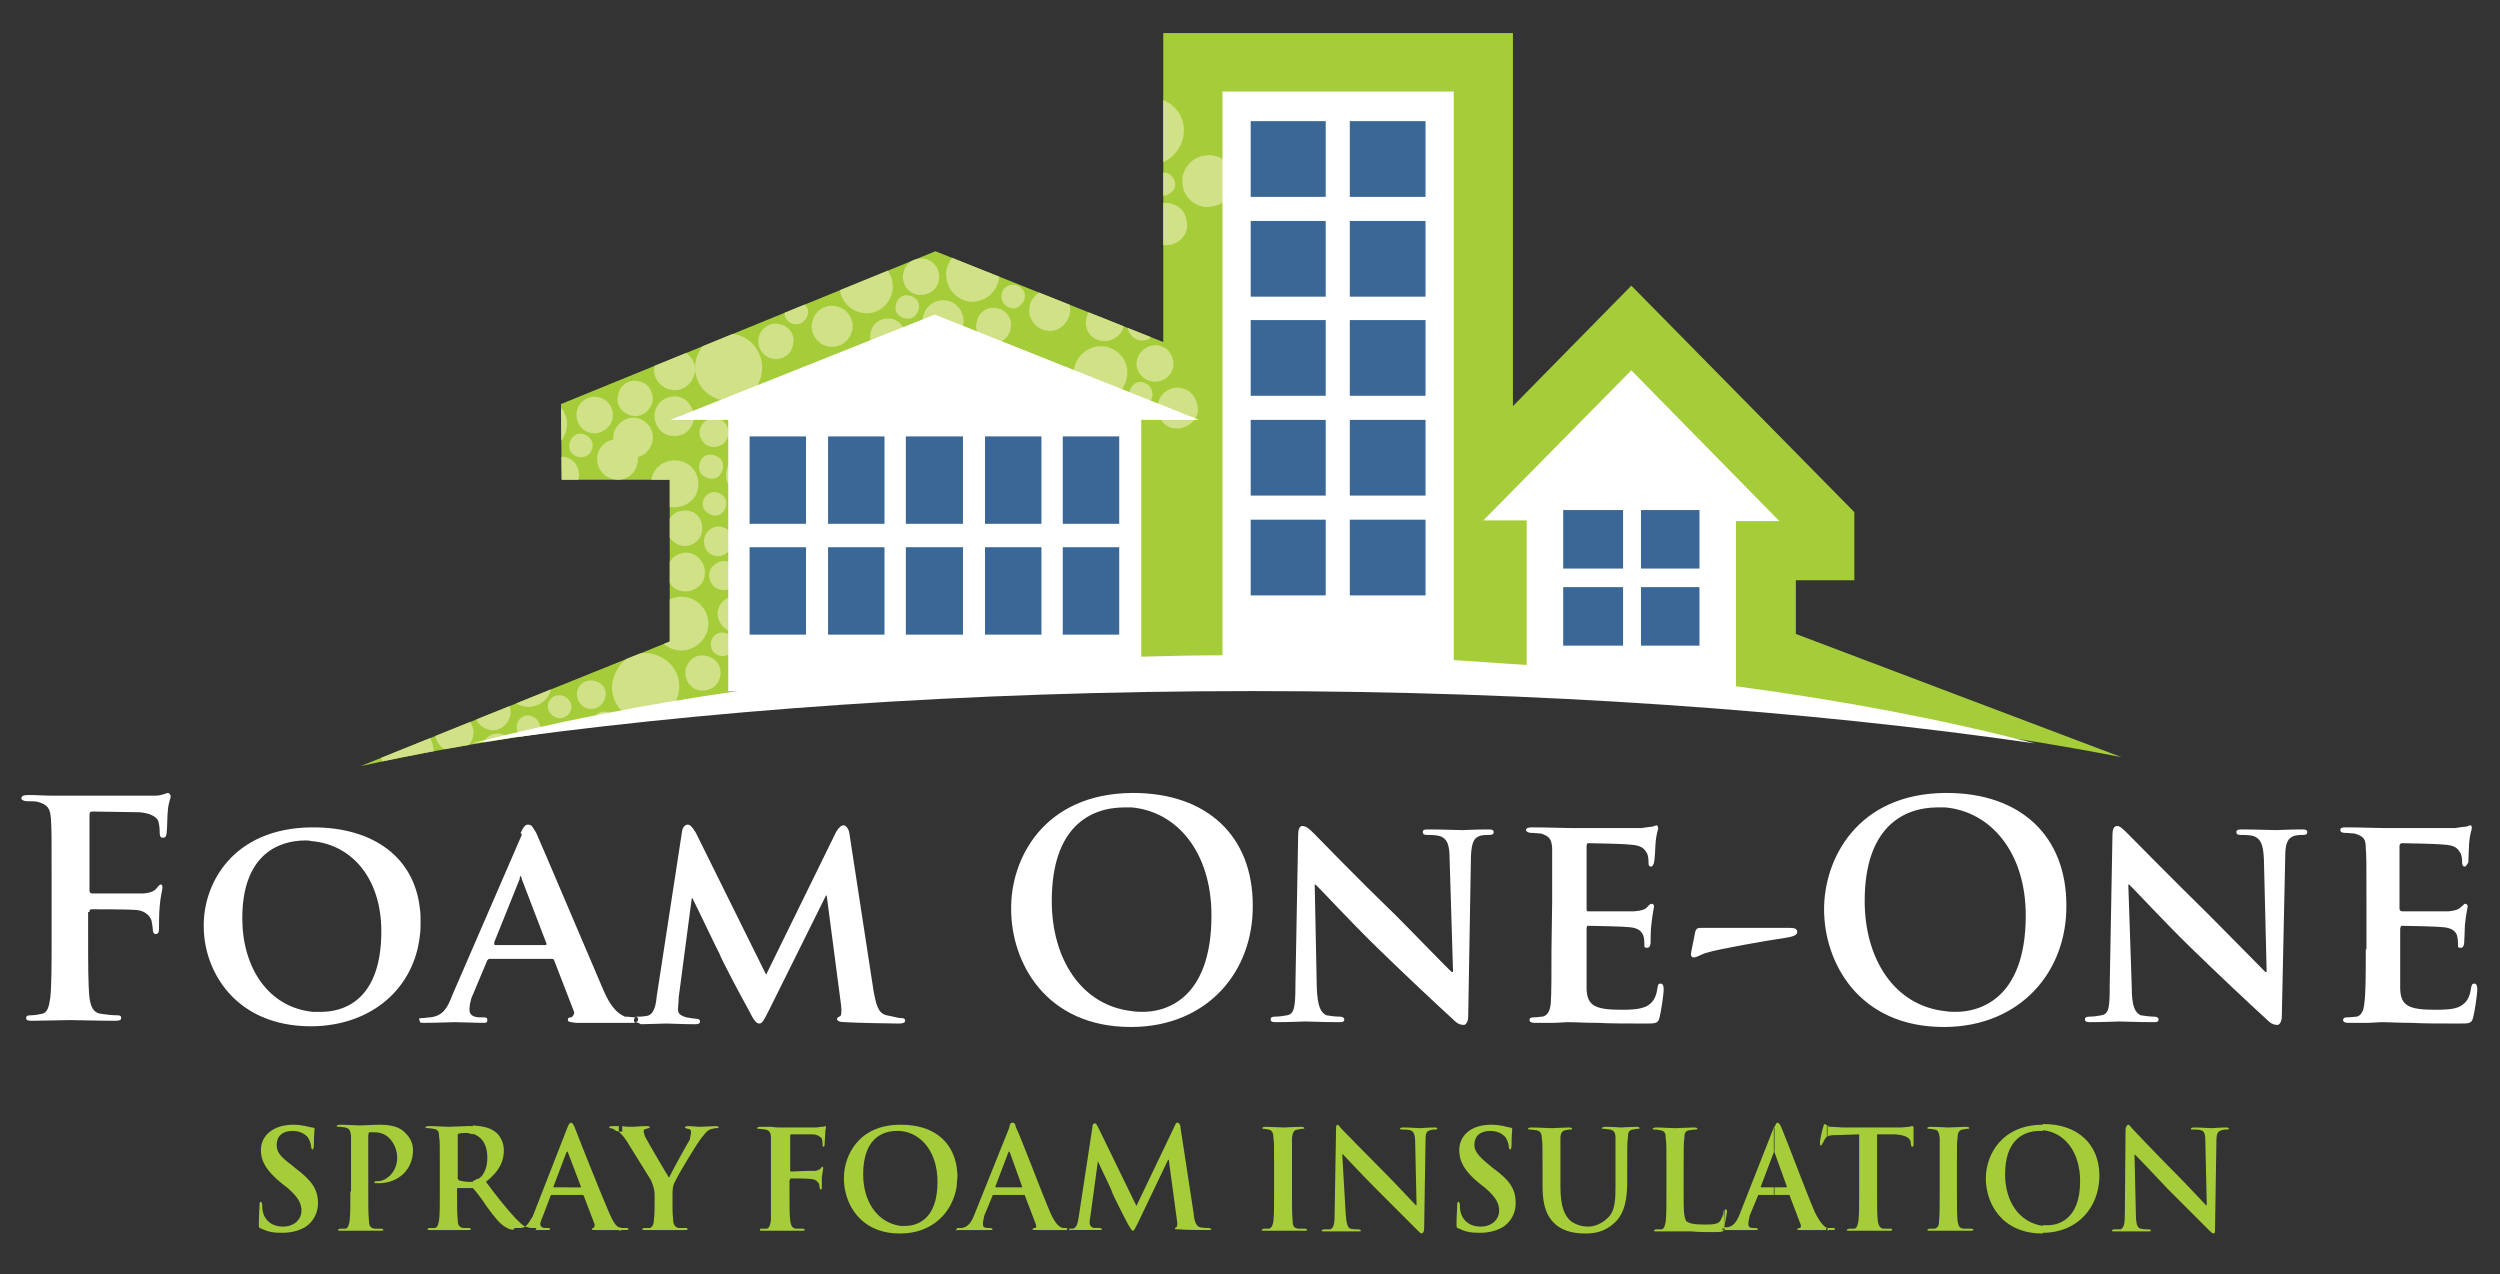 <?xml version="1.0" encoding="utf-8"?>
<!-- Generator: Adobe Illustrator 27.9.0, SVG Export Plug-In . SVG Version: 6.00 Build 0)  -->
<svg version="1.1" id="Layer_1" xmlns="http://www.w3.org/2000/svg" xmlns:xlink="http://www.w3.org/1999/xlink" x="0px" y="0px"
	 width="363.2px" height="185.1px" viewBox="0 0 363.2 185.1" style="enable-background:new 0 0 363.2 185.1;" xml:space="preserve"
	>
<rect x="0" y="0" width="363.2" height="185.1" fill="#333333" stroke="none"/>
<style type="text/css">
	.st0{fill-rule:evenodd;clip-rule:evenodd;fill:#A5CD39;}
	.st1{clip-path:url(#SVGID_00000043431298961799390580000013849081999021348253_);}
	.st2{fill-rule:evenodd;clip-rule:evenodd;fill:#D1E187;}
	.st3{fill-rule:evenodd;clip-rule:evenodd;fill:#FFFFFF;}
	.st4{fill-rule:evenodd;clip-rule:evenodd;fill:#3B6797;}
	.st5{fill:#A5CD39;}
	.st6{fill:#FFFFFF;}
</style>
<g>
	<g>
		<path id="SVGID_1_" class="st0" d="M260.9,84.3v7.8l47.3,17.9c-31.6-6.2-75.8-10.2-124.7-10.2c-52.3,0-99.2,4.4-131.1,11.5
			l44.9-18.1V69.7H81.6l-0.1-11l54.4-22.2L169,49.7V4.8h50.8V59L237,41.5l32.4,32.9v9.9H260.9z"/>
	</g>
	<g>
		<defs>
			<path id="SVGID_00000084529627271066241880000008152967218833853080_" d="M260.9,84.3v7.8l47.3,17.9
				c-31.6-6.2-75.8-10.2-124.7-10.2c-52.3,0-99.2,4.4-131.1,11.5l44.9-18.1V69.7H81.6l-0.1-11l54.4-22.2L169,49.7V4.8h50.8V59
				L237,41.5l32.4,32.9v9.9H260.9z"/>
		</defs>
		<clipPath id="SVGID_00000163058144351168158330000012606019699723721622_">
			<use xlink:href="#SVGID_00000084529627271066241880000008152967218833853080_"  style="overflow:visible;"/>
		</clipPath>
		<g style="clip-path:url(#SVGID_00000163058144351168158330000012606019699723721622_);">
			<path class="st2" d="M85.2,106.3c1.1,1.4,0.7,3.3-0.7,4.2c-1.4,1.1-3.3,0.7-4.3-0.7c-0.9-1.4-0.6-3.3,0.8-4.3
				C82.3,104.5,84.2,104.9,85.2,106.3z"/>
			<path class="st2" d="M94.1,108.5c1.3,1.6,0.8,4-0.8,5.1c-1.8,1.3-4.1,0.8-5.3-0.8c-1.2-1.8-0.8-4.1,0.8-5.3
				C90.6,106.4,92.9,106.7,94.1,108.5z"/>
			<path class="st2" d="M82.1,101.2c0.8,0.5,1.2,1.5,0.7,2.3s-1.5,1.1-2.3,0.6s-1.2-1.5-0.7-2.3C80.3,101,81.3,100.8,82.1,101.2z"/>
			<path class="st2" d="M88.6,103.6c0.8,0.5,1.1,1.5,0.6,2.3c-0.4,0.8-1.4,1.1-2.2,0.6c-0.8-0.5-1.2-1.4-0.7-2.2
				C86.7,103.5,87.8,103.1,88.6,103.6z"/>
			<path class="st2" d="M86.9,99.1c1.1,0.5,1.4,1.8,0.8,2.8c-0.6,1.1-1.9,1.4-2.9,0.8c-0.9-0.6-1.3-1.9-0.7-2.9
				C84.6,98.9,85.9,98.6,86.9,99.1z"/>
			<path class="st2" d="M96.1,95.5c2.5,1.3,3.3,4.3,1.9,6.7c-1.3,2.3-4.2,3.2-6.5,1.9c-2.5-1.3-3.3-4.3-1.9-6.7
				C90.8,95,93.7,94.2,96.1,95.5z"/>
			<path class="st2" d="M76.9,95.8c1.9,0.1,3.3,1.6,3.3,3.5c-0.1,2-1.6,3.4-3.5,3.4c-2-0.1-3.4-1.6-3.4-3.5
				C73.4,97.2,74.9,95.8,76.9,95.8z"/>
			<path class="st2" d="M60.5,114.9c0.5,0.7,0.4,1.9-0.5,2.3c-0.7,0.6-1.9,0.4-2.3-0.4c-0.6-0.8-0.4-1.9,0.4-2.5
				C58.9,114,59.9,114.1,60.5,114.9z"/>
			<path class="st2" d="M74,107.4c0.7,0.9,0.5,2.2-0.5,2.9c-0.9,0.7-2.3,0.5-2.9-0.5c-0.7-0.9-0.5-2.3,0.5-2.9
				C72,106.3,73.3,106.5,74,107.4z"/>
			<path class="st2" d="M65.2,113.4c1.3,0.7,1.8,2.3,1.1,3.6s-2.3,1.8-3.6,1.1c-1.3-0.8-1.8-2.3-1.1-3.7
				C62.3,113.1,63.9,112.7,65.2,113.4z"/>
			<path class="st2" d="M69,109.8c1.1,0.6,1.4,1.9,0.8,2.8c-0.6,1.1-1.9,1.4-2.9,0.8c-1.1-0.6-1.4-1.9-0.8-2.8
				C66.7,109.6,68,109.2,69,109.8z"/>
			<path class="st2" d="M66.1,103.7c1.5,0,2.7,1.3,2.7,2.8c-0.1,1.6-1.4,2.8-2.9,2.8c-1.5-0.1-2.7-1.4-2.7-2.9
				S64.5,103.6,66.1,103.7z"/>
			<path class="st2" d="M71.6,100.9c1.5,0,2.6,1.2,2.6,2.6c-0.1,1.5-1.3,2.6-2.7,2.6c-1.4-0.1-2.6-1.3-2.5-2.7
				C69,101.9,70.2,100.8,71.6,100.9z"/>
			<path class="st2" d="M61.6,112.2c1.6-1.4,1.9-3.9,0.5-5.5c-1.3-1.6-3.7-1.9-5.4-0.5c-1.6,1.4-1.9,3.9-0.5,5.5
				C57.6,113.4,59.9,113.6,61.6,112.2z"/>
			<path class="st2" d="M54.7,117.7c1.4-0.4,2.2-1.8,1.9-3.2c-0.4-1.3-1.8-2.1-3.2-1.8s-2.2,1.8-1.9,3.2
				C52,117.3,53.4,118.1,54.7,117.7z"/>
			<path class="st2" d="M68.6,96.5c1.1-0.5,2.3,0,2.8,1.1s0,2.3-1.2,2.8c-1.1,0.5-2.2,0-2.7-1.1C67.1,98.1,67.5,96.9,68.6,96.5z"/>
			<path class="st2" d="M60.4,124.4c1.5-0.5,2.5-2.1,2.1-3.6c-0.5-1.6-2.1-2.6-3.6-2.2c-1.6,0.5-2.6,2.1-2.1,3.7
				C57.1,123.8,58.8,124.8,60.4,124.4z"/>
			<path class="st2" d="M78.2,104.8c0.5,0.7,0.4,1.8-0.5,2.3c-0.7,0.6-1.9,0.4-2.3-0.4c-0.6-0.8-0.4-1.9,0.4-2.5
				C76.5,103.7,77.6,103.9,78.2,104.8z"/>
			<path class="st2" d="M108.1,65.8c1.8-0.2,3.3,0.9,3.5,2.7c0.4,1.6-0.8,3.3-2.6,3.5c-1.6,0.2-3.3-0.9-3.5-2.6
				C105.3,67.7,106.5,66.2,108.1,65.8z"/>
			<path class="st2" d="M114.2,58.9c2-0.2,4,1.2,4.2,3.2c0.4,2.1-1.1,4-3.2,4.3c-2,0.4-4-1.2-4.2-3.2
				C110.7,61.1,112.1,59.3,114.2,58.9z"/>
			<path class="st2" d="M102.3,66.3c0.8-0.5,1.9-0.2,2.5,0.5c0.5,0.8,0.2,1.9-0.5,2.5c-0.8,0.5-1.9,0.2-2.5-0.5
				C101.3,67.9,101.6,66.9,102.3,66.3z"/>
			<path class="st2" d="M107.3,61.7c0.8-0.6,1.9-0.4,2.3,0.5c0.6,0.7,0.4,1.8-0.5,2.3c-0.7,0.5-1.8,0.4-2.3-0.5
				C106.4,63.2,106.6,62.2,107.3,61.7z"/>
			<path class="st2" d="M102.6,61.1c0.9-0.7,2.2-0.5,2.9,0.6c0.6,0.9,0.4,2.2-0.6,2.9c-1.1,0.6-2.3,0.4-2.9-0.6
				C101.3,63,101.6,61.7,102.6,61.1z"/>
			<path class="st2" d="M103.2,49.3c2.2-1.5,5.3-0.9,6.7,1.4c1.5,2.2,0.9,5.3-1.3,6.8c-2.2,1.4-5.3,0.8-6.8-1.4
				S100.9,50.8,103.2,49.3z"/>
			<path class="st2" d="M95,68.6c0.9-1.6,3-2.2,4.7-1.3c1.6,0.8,2.2,2.9,1.4,4.6c-0.9,1.6-3,2.3-4.7,1.4S94.1,70.3,95,68.6z"/>
			<path class="st2" d="M104.7,91.9c0.9-0.1,1.8,0.5,2,1.4c0.1,0.9-0.6,1.9-1.5,2s-1.8-0.5-1.9-1.4C103.1,92.9,103.8,92,104.7,91.9z
				"/>
			<path class="st2" d="M104.1,76.5c1.2-0.1,2.2,0.6,2.3,1.8c0.2,1.2-0.6,2.2-1.8,2.5c-1.2,0.1-2.2-0.7-2.3-1.8
				C102.1,77.7,103,76.7,104.1,76.5z"/>
			<path class="st2" d="M105.5,87c1.2-0.8,2.8-0.6,3.6,0.7c0.8,1.2,0.6,2.9-0.7,3.7c-1.2,0.8-2.9,0.5-3.7-0.8
				C103.9,89.4,104.2,87.8,105.5,87z"/>
			<path class="st2" d="M104,81.9c0.9-0.7,2.2-0.5,2.9,0.6c0.6,0.9,0.4,2.2-0.6,2.9c-0.9,0.6-2.3,0.4-2.9-0.6
				C102.7,83.8,103,82.5,104,81.9z"/>
			<path class="st2" d="M97.2,81.8c0.7-1.4,2.5-1.9,3.7-1.2c1.4,0.8,1.9,2.5,1.2,3.9c-0.8,1.3-2.5,1.8-3.9,1.1
				C97,84.9,96.5,83.1,97.2,81.8z"/>
			<path class="st2" d="M97.2,75.5c0.7-1.3,2.2-1.6,3.5-1.1c1.3,0.7,1.6,2.3,1.1,3.5c-0.7,1.3-2.3,1.8-3.5,1.1
				C97,78.3,96.5,76.8,97.2,75.5z"/>
			<path class="st2" d="M102.8,89.7c-0.5-2.1-2.6-3.4-4.7-2.9s-3.4,2.6-2.9,4.7s2.6,3.4,4.7,2.9C102,93.8,103.3,91.8,102.8,89.7z"/>
			<path class="st2" d="M104.6,98.3c0.4-1.4-0.6-2.8-2-3c-1.4-0.4-2.7,0.6-3,2c-0.2,1.4,0.6,2.7,2,3
				C103,100.5,104.4,99.7,104.6,98.3z"/>
			<path class="st2" d="M91.9,76.2c0.1-1.1,1.2-2,2.2-1.9c1.2,0,2.1,1.1,2,2.2c0,1.2-1.1,2-2.2,2C92.7,78.4,91.9,77.4,91.9,76.2z"/>
			<path class="st2" d="M113.1,96.2c0.2-1.6-0.7-3.2-2.3-3.5c-1.6-0.4-3.2,0.7-3.5,2.3c-0.4,1.5,0.7,3.2,2.2,3.5
				C111.1,98.9,112.8,97.9,113.1,96.2z"/>
			<path class="st2" d="M103.5,71.5c0.9-0.1,1.9,0.5,2,1.4s-0.5,1.9-1.4,2s-1.9-0.6-2-1.5S102.6,71.7,103.5,71.5z"/>
			<path class="st2" d="M87.6,37c1.6-0.2,3.3,0.9,3.5,2.6c0.2,1.8-0.9,3.3-2.6,3.5c-1.8,0.2-3.3-0.9-3.5-2.6
				C84.7,38.9,85.9,37.3,87.6,37z"/>
			<path class="st2" d="M93.6,30.1c2.1-0.4,4,1.1,4.3,3.2c0.2,2-1.2,4-3.2,4.2c-2.1,0.4-4-1.1-4.3-3.2
				C90.1,32.4,91.6,30.5,93.6,30.1z"/>
			<path class="st2" d="M81.8,37.5c0.8-0.6,1.9-0.4,2.3,0.5c0.6,0.8,0.4,1.9-0.5,2.3c-0.8,0.6-1.9,0.4-2.3-0.5
				C80.7,39.1,81,38,81.8,37.5z"/>
			<path class="st2" d="M86.8,32.8c0.7-0.5,1.8-0.2,2.3,0.5c0.5,0.8,0.2,1.9-0.5,2.3c-0.8,0.6-1.9,0.4-2.3-0.5
				C85.8,34.5,86,33.4,86.8,32.8z"/>
			<path class="st2" d="M82,32.2c0.9-0.6,2.3-0.4,2.9,0.6c0.7,0.9,0.4,2.3-0.6,2.9c-0.9,0.7-2.2,0.5-2.9-0.6
				C80.9,34.2,81.1,32.9,82,32.2z"/>
			<path class="st2" d="M83,22.5c2.2-1.5,5.3-0.9,6.8,1.3s0.9,5.3-1.3,6.8c-2.2,1.5-5.3,0.9-6.8-1.4C80.2,27,80.7,23.9,83,22.5z"/>
			<path class="st2" d="M74.5,39.8c0.8-1.8,2.9-2.3,4.6-1.4c1.8,0.9,2.3,3,1.4,4.7s-3,2.2-4.7,1.3C74.2,43.6,73.6,41.5,74.5,39.8z"
				/>
			<path class="st2" d="M84.1,63c0.9-0.1,1.9,0.6,2,1.5s-0.5,1.8-1.4,1.9c-0.9,0.2-1.9-0.5-2-1.4S83.2,63.2,84.1,63z"/>
			<path class="st2" d="M83.5,47.7c1.2-0.2,2.2,0.6,2.5,1.8c0.1,1.2-0.7,2.2-1.8,2.3C83.1,52,82,51.2,81.8,50
				C81.7,48.8,82.4,47.8,83.5,47.7z"/>
			<path class="st2" d="M84.9,58.1c1.2-0.8,2.9-0.5,3.7,0.7c0.8,1.3,0.5,2.9-0.8,3.7c-1.2,0.8-2.8,0.5-3.6-0.7
				C83.4,60.5,83.7,58.9,84.9,58.1z"/>
			<path class="st2" d="M83.4,53.1c0.9-0.6,2.3-0.4,2.9,0.6c0.7,0.9,0.5,2.3-0.6,2.9c-0.9,0.7-2.2,0.5-2.9-0.6
				C82.3,55,82.5,53.8,83.4,53.1z"/>
			<path class="st2" d="M76.6,52.9c0.8-1.3,2.5-1.9,3.9-1.1c1.3,0.7,1.8,2.5,1.1,3.7c-0.7,1.4-2.5,1.9-3.7,1.2
				C76.4,56,75.9,54.3,76.6,52.9z"/>
			<path class="st2" d="M76.8,46.7c0.6-1.3,2.2-1.8,3.4-1.1c1.3,0.7,1.8,2.2,1.1,3.5c-0.7,1.2-2.2,1.6-3.5,0.9
				C76.5,49.5,76.1,47.9,76.8,46.7z"/>
			<path class="st2" d="M82.3,60.8c-0.5-2.1-2.6-3.4-4.7-2.8c-2,0.5-3.3,2.6-2.8,4.6c0.5,2.1,2.6,3.4,4.6,2.9S82.7,62.9,82.3,60.8z"
				/>
			<path class="st2" d="M84.1,69.4c0.2-1.3-0.6-2.7-2-3c-1.4-0.2-2.8,0.6-3,2c-0.4,1.4,0.6,2.8,2,3C82.4,71.8,83.8,70.8,84.1,69.4z"
				/>
			<path class="st2" d="M71.4,47.4c0-1.2,1.1-2.1,2.2-2c1.2,0.1,2,1.1,2,2.2c-0.1,1.2-1.1,2.1-2.2,2C72.2,49.7,71.3,48.6,71.4,47.4z
				"/>
			<path class="st2" d="M92.6,67.4c0.4-1.6-0.7-3.3-2.3-3.5c-1.5-0.4-3.2,0.6-3.5,2.2s0.7,3.2,2.3,3.5C90.6,70,92.2,69.1,92.6,67.4z
				"/>
			<path class="st2" d="M83.1,42.6c0.9-0.1,1.8,0.6,1.9,1.5c0.2,0.9-0.5,1.8-1.4,1.9s-1.8-0.5-2-1.4C81.4,43.7,82.1,42.8,83.1,42.6z
				"/>
			<path class="st2" d="M95.9,24.1c1.6-0.4,3.3,0.8,3.5,2.6c0.2,1.6-0.9,3.3-2.6,3.5c-1.8,0.2-3.3-0.9-3.5-2.6
				C93,25.8,94.2,24.3,95.9,24.1z"/>
			<path class="st2" d="M101.9,17c2.1-0.2,4,1.2,4.3,3.2c0.2,2.1-1.2,4-3.2,4.3c-2.1,0.4-4-1.1-4.3-3.2
				C98.4,19.3,99.8,17.4,101.9,17z"/>
			<path class="st2" d="M90.1,24.5c0.7-0.6,1.9-0.4,2.3,0.5c0.6,0.7,0.4,1.8-0.5,2.3c-0.8,0.5-1.9,0.4-2.3-0.5
				C89,26,89.3,25,90.1,24.5z"/>
			<path class="st2" d="M95.1,19.8c0.7-0.5,1.8-0.4,2.3,0.5c0.5,0.8,0.2,1.9-0.5,2.3c-0.8,0.5-1.9,0.4-2.3-0.5
				C94.1,21.4,94.3,20.3,95.1,19.8z"/>
			<path class="st2" d="M90.3,19.3c0.9-0.7,2.2-0.5,2.9,0.6c0.7,0.9,0.4,2.2-0.6,2.9c-0.9,0.6-2.2,0.4-2.9-0.6
				C89,21.1,89.4,19.8,90.3,19.3z"/>
			<path class="st2" d="M91.3,9.4c2.2-1.5,5.3-0.9,6.8,1.4c1.5,2.2,0.9,5.3-1.3,6.7c-2.2,1.5-5.3,0.9-6.8-1.3S89,11,91.3,9.4z"/>
			<path class="st2" d="M82.8,26.7c0.8-1.6,2.9-2.2,4.6-1.3c1.6,0.8,2.3,2.9,1.4,4.6c-0.9,1.8-3,2.3-4.7,1.4S81.9,28.4,82.8,26.7z"
				/>
			<path class="st2" d="M92.4,50c0.9-0.1,1.9,0.5,2,1.4s-0.5,1.9-1.4,2s-1.9-0.5-2-1.4S91.5,50.1,92.4,50z"/>
			<path class="st2" d="M91.9,34.6c1.2-0.1,2.2,0.7,2.5,1.8c0.1,1.2-0.7,2.2-1.9,2.5c-1.1,0.1-2.1-0.7-2.3-1.8
				C90,35.9,90.7,34.8,91.9,34.6z"/>
			<path class="st2" d="M93.3,45.1c1.2-0.8,2.9-0.6,3.7,0.7c0.8,1.2,0.5,2.9-0.8,3.7c-1.2,0.8-2.8,0.5-3.6-0.8
				C91.7,47.6,92,45.9,93.3,45.1z"/>
			<path class="st2" d="M91.7,40.1c0.9-0.7,2.3-0.5,2.9,0.6c0.7,0.9,0.4,2.2-0.6,2.9c-0.9,0.6-2.2,0.4-2.9-0.6
				C90.6,42.1,90.8,40.7,91.7,40.1z"/>
			<path class="st2" d="M84.9,40c0.8-1.4,2.5-1.9,3.9-1.2c1.3,0.8,1.8,2.5,1.1,3.9c-0.7,1.3-2.5,1.8-3.7,1.1
				C84.7,43,84.2,41.2,84.9,40z"/>
			<path class="st2" d="M84.9,33.6c0.7-1.2,2.3-1.6,3.5-0.9c1.3,0.6,1.8,2.2,1.1,3.4c-0.7,1.3-2.2,1.8-3.5,1.1
				C84.8,36.4,84.4,34.9,84.9,33.6z"/>
			<path class="st2" d="M90.6,47.8c-0.5-2.1-2.6-3.4-4.7-2.9s-3.4,2.6-2.8,4.7c0.5,2.1,2.6,3.4,4.6,2.9C89.7,51.9,91,49.9,90.6,47.8
				z"/>
			<path class="st2" d="M94.8,58.4c0.2-1.4-0.6-2.8-2-3c-1.4-0.4-2.8,0.6-3,2c-0.4,1.4,0.6,2.7,2,3C93.1,60.7,94.4,59.8,94.8,58.4z"
				/>
			<path class="st2" d="M79.7,34.5c0-1.2,1.1-2.1,2.2-2c1.2,0,2,1.1,2,2.2c-0.1,1.2-1.1,2-2.2,2C80.5,36.6,79.6,35.6,79.7,34.5z"/>
			<path class="st2" d="M100.9,54.3c0.4-1.5-0.7-3.2-2.3-3.5s-3.2,0.7-3.5,2.3c-0.4,1.5,0.7,3.2,2.3,3.5
				C98.9,57,100.5,56,100.9,54.3z"/>
			<path class="st2" d="M91.4,29.7c0.9-0.1,1.8,0.5,1.9,1.4s-0.5,1.9-1.4,2s-1.9-0.5-2-1.4C89.7,30.7,90.4,29.8,91.4,29.7z"/>
			<path class="st2" d="M118.9,17.7c1.6-0.4,3.2,0.8,3.5,2.6c0.2,1.6-0.9,3.3-2.7,3.5c-1.6,0.2-3.2-0.9-3.5-2.6S117.1,18,118.9,17.7
				z"/>
			<path class="st2" d="M124.8,10.7c2-0.2,4,1.2,4.2,3.2c0.4,2.1-1.1,4-3.2,4.3c-2,0.4-4-1.1-4.2-3.2
				C121.3,12.9,122.7,11.1,124.8,10.7z"/>
			<path class="st2" d="M113,18.1c0.7-0.5,1.8-0.2,2.3,0.6c0.5,0.7,0.4,1.8-0.5,2.3c-0.8,0.5-1.9,0.4-2.3-0.5
				C112,19.7,112.2,18.7,113,18.1z"/>
			<path class="st2" d="M117.9,13.5c0.8-0.6,1.9-0.4,2.3,0.5c0.6,0.8,0.4,1.8-0.4,2.3c-0.8,0.5-1.9,0.4-2.3-0.5
				C117,15,117.2,14,117.9,13.5z"/>
			<path class="st2" d="M113.3,12.9c0.9-0.7,2.2-0.5,2.9,0.6c0.6,0.9,0.4,2.2-0.6,2.9c-0.9,0.6-2.3,0.4-2.9-0.6
				C112,14.8,112.2,13.5,113.3,12.9z"/>
			<path class="st2" d="M114.2,3.1c2.2-1.5,5.3-0.9,6.8,1.4c1.5,2.2,0.9,5.3-1.3,6.7c-2.3,1.5-5.4,0.9-6.8-1.3
				C111.4,7.7,112,4.6,114.2,3.1z"/>
			<path class="st2" d="M105.7,20.4c0.9-1.6,3-2.2,4.7-1.3c1.6,0.8,2.3,2.9,1.4,4.6c-0.9,1.8-3,2.3-4.7,1.4S104.8,22.1,105.7,20.4z"
				/>
			<path class="st2" d="M115.4,43.7c0.9-0.1,1.8,0.5,2,1.4c0.1,0.9-0.6,1.9-1.5,2s-1.8-0.5-1.9-1.4S114.4,43.8,115.4,43.7z"/>
			<path class="st2" d="M114.8,28.3c1.2-0.1,2.2,0.7,2.3,1.8c0.2,1.2-0.6,2.2-1.8,2.5c-1.1,0.1-2.2-0.7-2.3-1.8
				C112.9,29.5,113.6,28.5,114.8,28.3z"/>
			<path class="st2" d="M116.2,38.8c1.2-0.8,2.8-0.6,3.6,0.7c0.8,1.2,0.6,2.9-0.7,3.7c-1.2,0.8-2.9,0.5-3.7-0.8
				C114.5,41.2,114.9,39.6,116.2,38.8z"/>
			<path class="st2" d="M114.7,33.8c0.9-0.7,2.2-0.5,2.9,0.6c0.7,0.9,0.4,2.2-0.6,2.9c-0.9,0.6-2.3,0.4-2.9-0.6
				C113.4,35.6,113.7,34.3,114.7,33.8z"/>
			<path class="st2" d="M107.9,33.6c0.7-1.4,2.5-1.9,3.7-1.2c1.4,0.8,1.9,2.5,1.2,3.9c-0.7,1.3-2.5,1.8-3.7,1.1
				C107.6,36.7,107.2,34.9,107.9,33.6z"/>
			<path class="st2" d="M107.9,27.3c0.7-1.2,2.2-1.6,3.5-1.1c1.3,0.7,1.8,2.3,1.1,3.5c-0.7,1.3-2.2,1.8-3.5,1.1
				C107.6,30.1,107.2,28.6,107.9,27.3z"/>
			<path class="st2" d="M113.5,41.5c-0.5-2.1-2.6-3.4-4.7-2.9s-3.4,2.6-2.9,4.7c0.6,2.1,2.6,3.4,4.7,2.9
				C112.7,45.6,114,43.6,113.5,41.5z"/>
			<path class="st2" d="M115.2,50.1c0.4-1.4-0.6-2.8-2-3c-1.3-0.4-2.7,0.6-3,2c-0.2,1.4,0.6,2.7,2,3C113.6,52.4,115,51.5,115.2,50.1
				z"/>
			<path class="st2" d="M102.5,28.1c0.1-1.2,1.2-2.1,2.3-2c1.2,0,2,1.1,2,2.2c-0.1,1.2-1.2,2-2.3,2
				C103.3,30.3,102.5,29.3,102.5,28.1z"/>
			<path class="st2" d="M123.8,48c0.4-1.5-0.7-3.2-2.3-3.5c-1.6-0.4-3.2,0.7-3.5,2.3c-0.4,1.5,0.7,3.2,2.2,3.5
				C121.8,50.7,123.4,49.7,123.8,48z"/>
			<path class="st2" d="M114.2,23.3c0.9-0.1,1.9,0.5,2,1.4s-0.5,1.9-1.4,2s-1.9-0.6-2-1.5S113.3,23.5,114.2,23.3z"/>
			<path class="st2" d="M135,16.9c1.6-0.2,3.3,0.9,3.5,2.6c0.2,1.6-0.9,3.3-2.6,3.5c-1.8,0.2-3.3-0.9-3.5-2.6
				C132.2,18.7,133.4,17.2,135,16.9z"/>
			<path class="st2" d="M141,10c2.1-0.4,4,1.1,4.3,3.2c0.2,2-1.2,4-3.2,4.2c-2.1,0.4-4-1.1-4.3-3.2C137.6,12.2,139,10.2,141,10z"/>
			<path class="st2" d="M129.2,17.4c0.8-0.6,1.9-0.4,2.3,0.5c0.6,0.7,0.4,1.9-0.5,2.3c-0.7,0.6-1.8,0.4-2.3-0.5
				C128.2,18.9,128.3,17.9,129.2,17.4z"/>
			<path class="st2" d="M134.2,12.7c0.8-0.5,1.8-0.2,2.3,0.5c0.5,0.8,0.4,1.9-0.5,2.3c-0.8,0.6-1.9,0.4-2.3-0.5
				C133.3,14.3,133.4,13.3,134.2,12.7z"/>
			<path class="st2" d="M129.4,12.1c1.1-0.7,2.3-0.4,2.9,0.6c0.7,0.9,0.5,2.2-0.6,2.9c-0.9,0.7-2.2,0.4-2.9-0.6
				C128.2,14.1,128.5,12.7,129.4,12.1z"/>
			<path class="st2" d="M130.3,2.3c2.3-1.4,5.4-0.8,6.8,1.4c1.5,2.2,0.9,5.3-1.3,6.8s-5.3,0.8-6.8-1.4S128.1,3.8,130.3,2.3z"/>
			<path class="st2" d="M121.9,19.6c0.9-1.6,2.9-2.2,4.7-1.3c1.6,0.9,2.2,2.9,1.3,4.7c-0.9,1.6-2.9,2.2-4.7,1.3
				C121.6,23.3,121,21.4,121.9,19.6z"/>
			<path class="st2" d="M131.5,42.9c0.9-0.1,1.9,0.5,2,1.4s-0.5,1.9-1.4,2s-1.9-0.5-2-1.4S130.6,43,131.5,42.9z"/>
			<path class="st2" d="M130.9,27.4c1.2-0.1,2.2,0.7,2.5,1.9c0.1,1.1-0.6,2.1-1.8,2.3c-1.2,0.1-2.2-0.6-2.5-1.8
				C129,28.7,129.9,27.7,130.9,27.4z"/>
			<path class="st2" d="M132.3,38c1.3-0.8,2.9-0.5,3.7,0.7c0.8,1.3,0.5,2.9-0.7,3.7c-1.3,0.8-2.9,0.5-3.7-0.7
				C130.8,40.4,131.2,38.8,132.3,38z"/>
			<path class="st2" d="M130.8,32.9c1.1-0.7,2.3-0.4,2.9,0.6c0.7,0.9,0.5,2.2-0.6,2.9c-0.9,0.7-2.2,0.4-2.9-0.6
				C129.6,34.9,129.9,33.6,130.8,32.9z"/>
			<path class="st2" d="M124.1,32.8c0.7-1.4,2.3-1.9,3.7-1.1c1.3,0.7,1.9,2.3,1.1,3.7c-0.7,1.3-2.3,1.9-3.7,1.1
				C123.8,35.9,123.3,34.1,124.1,32.8z"/>
			<path class="st2" d="M124.1,26.5c0.7-1.2,2.2-1.6,3.5-0.9c1.2,0.7,1.6,2.2,0.9,3.5c-0.7,1.2-2.2,1.6-3.5,0.9
				C123.9,29.3,123.4,27.8,124.1,26.5z"/>
			<path class="st2" d="M129.6,40.7c-0.5-2.1-2.6-3.4-4.6-2.9c-2.1,0.6-3.4,2.6-2.9,4.7c0.5,2.1,2.6,3.4,4.7,2.9
				C128.8,44.9,130.1,42.8,129.6,40.7z"/>
			<path class="st2" d="M131.5,49.3c0.2-1.4-0.6-2.7-2-3c-1.4-0.2-2.8,0.6-3,2c-0.4,1.4,0.6,2.8,2,3
				C129.9,51.7,131.2,50.7,131.5,49.3z"/>
			<path class="st2" d="M118.8,27.3c0.1-1.2,1.1-2.1,2.2-2c1.2,0,2.1,1.1,2,2.2c-0.1,1.2-1.1,2.1-2.2,2
				C119.6,29.4,118.6,28.5,118.8,27.3z"/>
			<path class="st2" d="M139.9,47.3c0.4-1.6-0.7-3.3-2.2-3.6c-1.6-0.4-3.3,0.7-3.6,2.3s0.7,3.2,2.3,3.5
				C138.1,49.9,139.6,48.8,139.9,47.3z"/>
			<path class="st2" d="M130.4,22.5c0.9-0.1,1.8,0.5,2,1.4c0.1,0.9-0.6,1.9-1.5,2s-1.8-0.5-1.9-1.4
				C128.8,23.6,129.5,22.6,130.4,22.5z"/>
			<path class="st2" d="M150.4,15.3c1.6-0.2,3.3,0.9,3.5,2.6c0.2,1.8-0.9,3.3-2.6,3.6c-1.8,0.2-3.3-0.9-3.6-2.7
				C147.5,17.2,148.7,15.5,150.4,15.3z"/>
			<path class="st2" d="M156.4,8.4c2.1-0.2,4,1.2,4.2,3.2c0.4,2.1-1.1,4-3,4.3c-2.1,0.2-4-1.2-4.3-3.2
				C152.9,10.6,154.3,8.7,156.4,8.4z"/>
			<path class="st2" d="M144.6,15.7c0.7-0.5,1.9-0.2,2.3,0.5c0.6,0.8,0.4,1.9-0.5,2.5c-0.8,0.5-1.9,0.2-2.3-0.5
				C143.5,17.4,143.8,16.3,144.6,15.7z"/>
			<path class="st2" d="M149.6,11.2c0.7-0.6,1.8-0.4,2.3,0.5c0.5,0.7,0.2,1.8-0.5,2.3c-0.8,0.5-1.9,0.2-2.3-0.5
				C148.6,12.7,148.8,11.7,149.6,11.2z"/>
			<path class="st2" d="M144.8,10.5c0.9-0.6,2.2-0.4,2.9,0.6c0.7,1.1,0.4,2.3-0.6,2.9c-0.9,0.7-2.3,0.5-2.9-0.6
				C143.5,12.5,143.9,11.2,144.8,10.5z"/>
			<path class="st2" d="M145.8,0.8c2.2-1.5,5.3-0.9,6.8,1.3s0.9,5.3-1.3,6.8c-2.3,1.5-5.3,0.9-6.8-1.3S143.5,2.3,145.8,0.8z"/>
			<path class="st2" d="M137.3,18.1c0.8-1.6,2.9-2.2,4.6-1.4c1.6,0.9,2.3,3,1.4,4.7c-0.9,1.6-3,2.2-4.7,1.4
				C137,21.8,136.4,19.7,137.3,18.1z"/>
			<path class="st2" d="M146.9,41.4c0.9-0.2,1.9,0.5,2,1.4s-0.6,1.8-1.5,2c-0.9,0.1-1.8-0.6-1.9-1.5C145.4,42.3,146,41.5,146.9,41.4
				z"/>
			<path class="st2" d="M146.4,25.9c1.2-0.1,2.2,0.6,2.3,1.8c0.2,1.2-0.6,2.2-1.8,2.3c-1.1,0.2-2.1-0.6-2.3-1.8
				C144.5,27.2,145.2,26,146.4,25.9z"/>
			<path class="st2" d="M147.8,36.3c1.2-0.8,2.9-0.5,3.7,0.8c0.8,1.2,0.5,2.8-0.8,3.6c-1.2,0.8-2.8,0.6-3.6-0.7
				C146.2,38.9,146.5,37.2,147.8,36.3z"/>
			<path class="st2" d="M146.2,31.3c0.9-0.6,2.3-0.4,2.9,0.6c0.7,1.1,0.4,2.3-0.6,2.9c-0.9,0.7-2.2,0.5-2.9-0.5
				C145,33.3,145.3,32,146.2,31.3z"/>
			<path class="st2" d="M139.5,31.2c0.8-1.3,2.5-1.8,3.9-1.1c1.3,0.7,1.8,2.5,1.1,3.7c-0.7,1.4-2.5,1.9-3.7,1.2
				C139.2,34.2,138.8,32.6,139.5,31.2z"/>
			<path class="st2" d="M139.5,25c0.7-1.3,2.3-1.8,3.5-1.1c1.3,0.7,1.8,2.2,1.1,3.5s-2.2,1.8-3.5,1.1
				C139.2,27.8,138.9,26.3,139.5,25z"/>
			<path class="st2" d="M145.1,39.1c-0.5-2.1-2.6-3.4-4.7-2.9s-3.4,2.6-2.8,4.7c0.5,2,2.6,3.4,4.6,2.8
				C144.3,43.2,145.5,41.1,145.1,39.1z"/>
			<path class="st2" d="M146.8,47.8c0.4-1.4-0.6-2.8-1.9-3c-1.4-0.4-2.8,0.6-3,2c-0.4,1.3,0.6,2.7,1.9,3
				C145.2,50,146.6,49.2,146.8,47.8z"/>
			<path class="st2" d="M134.2,25.7c0-1.2,1.1-2,2.2-2c1.2,0.1,2,1.2,2,2.2c-0.1,1.2-1.1,2.1-2.2,2C135,27.9,134.1,26.9,134.2,25.7z
				"/>
			<path class="st2" d="M155.4,45.7c0.4-1.6-0.7-3.2-2.3-3.5c-1.6-0.4-3.2,0.7-3.5,2.2c-0.4,1.6,0.7,3.3,2.3,3.6
				C153.4,48.4,155,47.3,155.4,45.7z"/>
			<path class="st2" d="M145.9,21c0.9-0.2,1.8,0.5,1.9,1.4c0.1,0.9-0.5,1.8-1.4,2c-0.9,0.1-1.9-0.6-2-1.5
				C144.3,21.9,145,21.1,145.9,21z"/>
			<path class="st2" d="M168.9,29.5c1.8-0.2,3.3,0.9,3.5,2.6c0.4,1.6-0.8,3.3-2.6,3.5c-1.6,0.2-3.3-0.9-3.5-2.6
				C166.1,31.3,167.3,29.8,168.9,29.5z"/>
			<path class="st2" d="M175,22.6c2-0.4,4,1.1,4.2,3.2c0.4,2-1.1,4-3.2,4.2c-2,0.4-4-1.1-4.2-3.2C171.5,24.9,172.9,22.9,175,22.6z"
				/>
			<path class="st2" d="M163.1,30c0.8-0.6,1.9-0.4,2.5,0.5c0.5,0.8,0.2,1.9-0.5,2.3c-0.8,0.6-1.9,0.4-2.5-0.5
				C162.1,31.5,162.4,30.5,163.1,30z"/>
			<path class="st2" d="M168.1,25.3c0.8-0.5,1.9-0.2,2.3,0.5c0.6,0.8,0.4,1.9-0.5,2.3c-0.7,0.6-1.8,0.4-2.3-0.5
				C167.2,27,167.4,25.9,168.1,25.3z"/>
			<path class="st2" d="M163.4,24.8c0.9-0.7,2.2-0.4,2.9,0.6c0.6,0.9,0.4,2.2-0.6,2.9c-1.1,0.7-2.3,0.4-2.9-0.6
				C162.1,26.7,162.4,25.5,163.4,24.8z"/>
			<path class="st2" d="M164.4,14.9c2.2-1.4,5.3-0.8,6.8,1.4s0.8,5.3-1.4,6.8s-5.3,0.8-6.8-1.4C161.6,19.5,162.1,16.4,164.4,14.9z"
				/>
			<path class="st2" d="M155.8,32.2c0.9-1.6,3-2.2,4.7-1.3c1.6,0.9,2.2,2.9,1.4,4.7c-0.9,1.6-3,2.2-4.7,1.3
				C155.6,36,154.9,34,155.8,32.2z"/>
			<path class="st2" d="M165.5,55.5c0.9-0.1,1.8,0.6,1.9,1.5c0.2,0.9-0.5,1.8-1.4,1.9c-0.9,0.1-1.8-0.5-1.9-1.4
				C163.9,56.6,164.6,55.6,165.5,55.5z"/>
			<path class="st2" d="M165,40.2c1.2-0.2,2.2,0.6,2.3,1.8c0.2,1.1-0.6,2.1-1.8,2.3c-1.2,0.1-2.2-0.6-2.3-1.8
				C163,41.4,163.8,40.3,165,40.2z"/>
			<path class="st2" d="M166.4,50.6c1.2-0.8,2.8-0.5,3.6,0.7c0.8,1.3,0.6,2.9-0.7,3.7c-1.2,0.8-2.9,0.5-3.7-0.7
				C164.7,53.1,165.1,51.4,166.4,50.6z"/>
			<path class="st2" d="M164.8,45.6c0.9-0.7,2.2-0.4,2.9,0.6c0.6,0.9,0.4,2.2-0.6,2.9c-0.9,0.7-2.3,0.4-2.9-0.6
				C163.5,47.6,163.8,46.3,164.8,45.6z"/>
			<path class="st2" d="M158.1,45.5c0.7-1.4,2.5-1.9,3.7-1.1c1.4,0.7,1.9,2.3,1.2,3.7c-0.8,1.3-2.5,1.9-3.9,1.1
				C157.8,48.5,157.4,46.9,158.1,45.5z"/>
			<path class="st2" d="M158.1,39.1c0.7-1.2,2.2-1.6,3.5-0.9c1.3,0.7,1.6,2.2,1.1,3.5c-0.7,1.2-2.3,1.6-3.5,0.9
				C157.8,41.9,157.4,40.4,158.1,39.1z"/>
			<path class="st2" d="M163.7,53.3c-0.5-2.1-2.6-3.4-4.7-2.9c-2.1,0.6-3.4,2.6-2.9,4.7c0.5,2.1,2.6,3.4,4.7,2.9
				S164.1,55.4,163.7,53.3z"/>
			<path class="st2" d="M165.4,61.9c0.4-1.4-0.6-2.7-2-3c-1.4-0.2-2.7,0.6-3,2c-0.2,1.4,0.6,2.8,2,3
				C163.8,64.3,165.2,63.4,165.4,61.9z"/>
			<path class="st2" d="M152.7,40c0.1-1.2,1.1-2.1,2.2-2c1.2,0.1,2.1,1.1,2,2.2c0,1.2-1.1,2.1-2.2,2C153.5,42.1,152.7,41.1,152.7,40
				z"/>
			<path class="st2" d="M174,60c0.2-1.6-0.7-3.3-2.3-3.6c-1.6-0.4-3.2,0.7-3.5,2.3s0.7,3.2,2.2,3.5C172,62.5,173.6,61.5,174,60z"/>
			<path class="st2" d="M164.4,35.2c0.9-0.1,1.9,0.5,2,1.4s-0.5,1.9-1.4,2s-1.9-0.5-2-1.4C162.8,36.2,163.4,35.3,164.4,35.2z"/>
			<path class="st2" d="M96.3,58.1c1.4-0.9,3.2-0.6,4,0.8c0.9,1.3,0.6,3-0.7,4c-1.4,0.8-3.2,0.5-4-0.8C94.7,60.8,95,59,96.3,58.1z"
				/>
			<path class="st2" d="M90.4,61.2c1.3-0.9,3-0.6,4,0.8c0.8,1.3,0.5,3-0.8,4c-1.3,0.8-3.2,0.5-4-0.8C88.7,63.9,89,62.2,90.4,61.2z"
				/>
		</g>
	</g>
</g>
<path class="st3" d="M211.2,95.9c3.5,0.2,7.1,0.5,10.6,0.7v-21h-6.3L237,53.8l21.5,21.9h-6.3v24c15.8,2.1,30.4,4.9,43.4,8.3
	c-33.2-4.8-72-7.6-113.6-7.6s-80.4,2.8-113.5,7.6c11.7-3,24.7-5.6,38.7-7.6h-1.4V61h-8.4l38.4-15.3L174.2,61h-8.4v34.4
	c3.9-0.1,7.8-0.2,11.8-0.2V13.3h33.6L211.2,95.9L211.2,95.9z"/>
<path class="st4" d="M227.1,85.3h8.7v8.5h-8.7V85.3L227.1,85.3z M108.9,63.4h8.2v12.7h-8.2V63.4L108.9,63.4z M120.3,63.4h8.2v12.7
	h-8.2V63.4L120.3,63.4z M131.6,63.4h8.3v12.7h-8.3V63.4L131.6,63.4z M143.1,63.4h8.2v12.7h-8.2V63.4L143.1,63.4z M154.4,63.4h8.2
	v12.7h-8.2V63.4L154.4,63.4z M108.9,79.5h8.2v12.7h-8.2V79.5L108.9,79.5z M120.3,79.5h8.2v12.7h-8.2V79.5L120.3,79.5z M131.6,79.5
	h8.3v12.7h-8.3V79.5L131.6,79.5z M143.1,79.5h8.2v12.7h-8.2V79.5L143.1,79.5z M154.4,79.5h8.2v12.7h-8.2V79.5L154.4,79.5z
	 M181.7,17.6h10.9v11h-10.9V17.6L181.7,17.6z M196.1,75.5h11v11h-11V75.5L196.1,75.5z M196.1,61h11v11h-11V61L196.1,61z M196.1,46.5
	h11v11h-11V46.5L196.1,46.5z M196.1,32.1h11v11h-11V32.1L196.1,32.1z M181.7,75.5h10.9v11h-10.9V75.5L181.7,75.5z M181.7,61h10.9v11
	h-10.9V61L181.7,61z M181.7,46.5h10.9v11h-10.9V46.5L181.7,46.5z M181.7,32.1h10.9v11h-10.9V32.1L181.7,32.1z M196.1,17.6h11v11h-11
	V17.6L196.1,17.6z M238.4,74.1h8.5v8.5h-8.5V74.1L238.4,74.1z M227.1,74.1h8.7v8.5h-8.7V74.1L227.1,74.1z M238.4,85.3h8.5v8.5h-8.5
	V85.3z"/>
<g>
	<path class="st5" d="M296.8,179.1V178c0.2,0,0.5,0,0.7,0c1.4,0,4.7-0.7,4.7-6.4c0-4.3-2.3-7.1-5.4-7.4v-0.9h0.1
		c4.9,0,8.1,2.9,8.1,7.5C305,175.4,301.8,179.1,296.8,179.1z M296.8,163.4v0.9c-0.2,0-0.4,0-0.5,0c-2.3,0-5,1.3-5,6.3
		c0,3.9,2,7,5.5,7.5v1.1h-0.1c-5.8,0-8.2-4.3-8.2-8C288.5,167.8,290.8,163.4,296.8,163.4L296.8,163.4z M265.5,178.8v-0.4l0,0
		c0.4,0,0.7,0,0.9,0c0.1,0,0.2,0.1,0.2,0.2c0,0.1-0.2,0.1-0.9,0.1L265.5,178.8L265.5,178.8z M265.5,165.1c0.4-0.2,0.8-0.2,1.6-0.2
		l3-0.1v8.3c0,1.8,0,3.4-0.1,4.2c-0.1,0.6-0.2,1.1-0.6,1.2c-0.2,0-0.5,0-0.7,0s-0.4,0.1-0.4,0.2c0,0.1,0.1,0.1,0.4,0.1
		c0.8,0,2.1,0,2.6,0c0.6,0,1.9,0,3.2,0c0.2,0,0.4,0,0.4-0.1s-0.1-0.2-0.2-0.2c-0.4,0-0.8,0-1.1,0c-0.6-0.1-0.7-0.6-0.8-1.2
		c-0.1-0.8-0.1-2.5-0.1-4.2v-8.3h2.6c1.8,0.1,2.3,0.7,2.3,1.2v0.2c0.1,0.4,0.1,0.4,0.2,0.4s0.2-0.1,0.2-0.2c0-0.6,0-2,0-2.3
		s0-0.5-0.1-0.5s-0.2,0-0.6,0.1c-0.2,0-0.7,0.1-1.4,0.1h-8c-0.6,0-1.4-0.1-2-0.1c-0.1,0-0.4-0.1-0.5-0.1v1.5H265.5z M281.8,173.1
		c0,1.9,0,3.5-0.1,4.3c0,0.6-0.1,0.9-0.6,1.1c-0.1,0-0.4,0-0.7,0c-0.2,0-0.4,0.1-0.4,0.2c0,0.1,0.1,0.1,0.5,0.1c0.8,0,2,0,2.5,0
		c0.6,0,1.9,0,3.2,0c0.2,0,0.5,0,0.5-0.1s-0.1-0.2-0.4-0.2c-0.4,0-0.8,0-1.1,0c-0.6-0.1-0.7-0.5-0.8-1.1c-0.1-0.8-0.1-2.5-0.1-4.3
		v-3.6c0-3,0-3.6,0.1-4.2c0-0.7,0.2-1.1,0.7-1.2c0.2,0,0.5-0.1,0.6-0.1c0.2,0,0.4,0,0.4-0.1s-0.1-0.2-0.5-0.2
		c-0.7,0-1.9,0.1-2.5,0.1s-1.8-0.1-2.6-0.1c-0.4,0-0.5,0.1-0.5,0.2c0,0.1,0.1,0.1,0.4,0.1s0.5,0.1,0.7,0.1c0.5,0.1,0.6,0.5,0.7,1.2
		c0,0.6,0,1.2,0,4.2L281.8,173.1L281.8,173.1z M265.5,163.5v1.6c-0.1,0-0.2,0.1-0.4,0.4c-0.1,0.2-0.2,0.5-0.4,0.7
		c0,0.1,0,0.2-0.2,0.2c-0.1,0-0.1-0.1-0.1-0.4c0-0.4,0.4-2.2,0.5-2.3c0-0.2,0.1-0.4,0.2-0.4C265.3,163.4,265.4,163.5,265.5,163.5
		L265.5,163.5z M265.5,178.4c-0.4-0.1-0.9-0.5-1.8-2.2c-1.3-3-4.4-11.3-4.9-12.4c-0.2-0.5-0.4-0.7-0.6-0.7c-0.1,0-0.2,0.2-0.5,0.8
		v3.4l0,0l0.1,0.1l1.8,5c0,0,0,0.1-0.1,0.1h-1.8v1.1h2.2c0.1,0,0.1,0,0.1,0.1l1.6,4.2c0.1,0.2,0,0.5-0.1,0.5c-0.2,0-0.4,0.1-0.4,0.2
		c0,0.1,0.2,0.1,0.6,0.1c1.5,0,2.9,0,3.6,0v-0.3H265.5z M257.8,163.9v3.4c-0.1,0-0.1,0.1-0.1,0.1l-1.9,5c0,0,0,0.1,0.1,0.1h1.9v1.1
		h-2.3c-0.1,0-0.1,0-0.1,0.1l-1.2,2.9c-0.1,0.5-0.2,0.9-0.2,1.2c0,0.4,0.1,0.6,0.8,0.6h0.2c0.2,0,0.4,0.1,0.4,0.2
		c0,0.1-0.1,0.1-0.4,0.1c-0.7,0-1.5,0-2.1,0c-0.2,0-1.4,0-2.5,0l0,0v-0.4c0.1,0,0.4,0,0.5,0c0.9-0.1,1.4-0.8,1.8-1.8l5-12.7
		L257.8,163.9L257.8,163.9z M250.5,178.4v-0.1c0.1-0.6,0.4-2.1,0.4-2.2c0-0.4-0.1-0.4-0.2-0.4h-0.1L250.5,178.4L250.5,178.4z
		 M250.5,175.8v2.7c-0.1,0.4-0.2,0.5-1.3,0.5c-1.4,0-2.5,0-3.4-0.1c-0.9,0-1.6,0-2.5,0c-0.2,0-0.7,0-1.2,0s-0.9,0-1.4,0
		c-0.2,0-0.4,0-0.4-0.1s0.1-0.2,0.4-0.2c0.2,0,0.5,0,0.7,0c0.4-0.1,0.5-0.6,0.6-1.2c0.1-0.8,0.1-2.5,0.1-4.2v-3.6c0-3,0-3.6-0.1-4.2
		c0-0.7-0.1-1.1-0.8-1.2c-0.1,0-0.4-0.1-0.7-0.1c-0.2,0-0.4,0-0.4-0.1s0.2-0.2,0.5-0.2c0.9,0,2.2,0.1,2.8,0.1c0.5,0,1.9-0.1,2.7-0.1
		c0.4,0,0.5,0.1,0.5,0.2c0,0.1-0.1,0.1-0.4,0.1c-0.2,0-0.6,0.1-0.8,0.1c-0.6,0.1-0.7,0.5-0.7,1.2c-0.1,0.6-0.1,1.2-0.1,4.2v3.6
		c0,2.6,0,3.9,0.5,4.3c0.4,0.2,0.8,0.4,2.5,0.4c1.1,0,1.9,0,2.3-0.5c0.2-0.4,0.5-0.9,0.5-1.3C250.3,175.9,250.5,175.9,250.5,175.8
		L250.5,175.8z M250.5,178.4h-0.1c-0.1,0-0.2,0.1-0.2,0.2c0,0.1,0.1,0.1,0.4,0.1L250.5,178.4L250.5,178.4z M155.2,178.8L155.2,178.8
		c0.1,0,0.2,0,0.2-0.1s-0.1-0.2-0.2-0.2l0,0l0,0c0.2,0,0.4,0,0.7,0c0.5-0.1,0.7-0.9,0.8-1.6l2-13.1c0-0.4,0.1-0.6,0.4-0.6
		c0.1,0,0.2,0.1,0.5,0.7l5.5,11.3l5.5-11.5c0.2-0.4,0.2-0.6,0.5-0.6c0.1,0,0.4,0.2,0.4,0.7l1.9,12.4c0.1,1.3,0.4,1.9,0.9,2.1
		c0.6,0.1,1.1,0.1,1.3,0.1c0.1,0,0.4,0.1,0.4,0.2c0,0.1-0.2,0.1-0.6,0.1c-0.5,0-3.3,0-4.1-0.1c-0.5,0-0.6,0-0.6-0.1s0.1-0.2,0.2-0.2
		c0.1-0.1,0.2-0.4,0.1-0.9l-1.2-8.9h-0.1l-4.4,9.2c-0.5,0.9-0.5,1.1-0.7,1.1s-0.4-0.4-0.7-0.9c-0.5-0.9-2.1-4.1-2.3-4.6
		c-0.1-0.5-1.4-3-2.1-4.6l0,0l-1.1,8.1c-0.1,0.4-0.1,0.6-0.1,0.9s0.2,0.6,0.6,0.7c0.4,0,0.7,0,0.8,0c0.2,0,0.4,0.1,0.4,0.2
		c0,0.1-0.2,0.1-0.5,0.1c-0.8,0-1.8,0-2.1,0s-1.4,0-2,0C155.2,178.8,155.2,178.8,155.2,178.8L155.2,178.8z M185.1,173.1
		c0,1.9,0,3.5-0.1,4.3c-0.1,0.6-0.2,0.9-0.6,1.1c-0.2,0-0.5,0-0.7,0s-0.4,0.1-0.4,0.2c0,0.1,0.1,0.1,0.4,0.1c0.8,0,2.1,0,2.6,0
		c0.6,0,1.9,0,3.2,0c0.2,0,0.4,0,0.4-0.1s-0.1-0.2-0.4-0.2s-0.7,0-0.9,0c-0.7-0.1-0.8-0.5-0.8-1.1c-0.1-0.8-0.1-2.5-0.1-4.3v-3.6
		c0-3,0-3.6,0-4.2c0.1-0.7,0.2-1.1,0.8-1.2c0.2,0,0.4-0.1,0.6-0.1c0.2,0,0.4,0,0.4-0.1s-0.2-0.2-0.5-0.2c-0.7,0-2,0.1-2.5,0.1
		c-0.6,0-1.9-0.1-2.6-0.1c-0.4,0-0.5,0.1-0.5,0.2c0,0.1,0.1,0.1,0.2,0.1c0.2,0,0.6,0.1,0.7,0.1c0.5,0.1,0.7,0.5,0.7,1.2
		c0.1,0.6,0.1,1.2,0.1,4.2L185.1,173.1L185.1,173.1z M195,167.7h0.1c0.4,0.4,2.6,2.8,4.8,5c2.1,2.1,4.7,4.7,6,6
		c0.2,0.2,0.5,0.5,0.6,0.5c0.2,0,0.4-0.2,0.4-0.7l0.2-12.7c0-1.1,0.1-1.5,0.7-1.6c0.2-0.1,0.4-0.1,0.6-0.1c0.2,0,0.4,0,0.4-0.1
		c0-0.2-0.1-0.2-0.5-0.2c-0.9,0-1.8,0.1-2,0.1c-0.4,0-1.3-0.1-2.3-0.1c-0.4,0-0.6,0-0.6,0.2c0,0.1,0.1,0.1,0.4,0.1
		c0.2,0,0.7,0,1.1,0.1c0.5,0.2,0.7,0.6,0.7,1.9l0.2,9h-0.1c-0.4-0.4-3-3.2-4.4-4.6c-2.9-2.9-6.1-6.2-6.3-6.4
		c-0.4-0.4-0.5-0.7-0.7-0.7s-0.2,0.4-0.2,0.7l-0.2,11.9c0,1.8-0.1,2.3-0.6,2.6c-0.4,0-0.7,0-0.9,0s-0.4,0.1-0.4,0.2
		c0,0.1,0.2,0.1,0.5,0.1c1.1,0,2,0,2.2,0c0.4,0,1.2,0,2.5,0c0.4,0,0.5,0,0.5-0.1s-0.1-0.2-0.4-0.2c-0.4,0-0.7,0-1.1-0.1
		s-0.6-0.7-0.7-2.2L195,167.7L195,167.7z M215,179.1c1.1,0,2.2-0.2,3.3-0.8c1.4-0.9,1.9-2.3,1.9-3.5c0-2-0.8-3.3-3.3-5.1l-0.6-0.5
		c-1.6-1.3-2.1-2-2.1-2.9c0-1.2,0.8-2,2.3-2c1.3,0,1.9,0.6,2.2,0.9c0.4,0.6,0.5,1.2,0.5,1.4s0.1,0.4,0.2,0.4c0.1,0,0.2-0.2,0.2-0.7
		c0-1.5,0.1-2.1,0.1-2.3c0-0.1-0.1-0.2-0.4-0.2c-0.5-0.1-1.3-0.4-2.7-0.4c-2.8,0-4.6,1.5-4.6,3.7c0,1.6,0.7,3,2.9,4.8l0.9,0.7
		c1.6,1.4,2,2.3,2,3.3c0,1.1-0.9,2.3-2.7,2.3c-1.3,0-2.5-0.6-2.9-2.1c-0.1-0.4-0.1-0.7-0.1-1.1c0-0.1-0.1-0.4-0.2-0.4
		c-0.2,0-0.2,0.2-0.2,0.6s-0.1,1.5-0.1,2.7c0,0.4,0,0.5,0.4,0.6C213,179,213.8,179.1,215,179.1L215,179.1z M224.1,172.4
		c0,2.9,0.7,4.4,1.8,5.4c1.4,1.3,3.4,1.4,4.4,1.4c1.3,0,2.8-0.2,4.2-1.5c1.6-1.4,1.9-3.7,1.9-6v-2.2c0-3,0-3.6,0.1-4.2
		c0-0.7,0.1-1.1,0.7-1.2c0.2,0,0.4-0.1,0.6-0.1c0.2,0,0.4,0,0.4-0.1s-0.1-0.2-0.4-0.2c-0.8,0-2.1,0.1-2.3,0.1c0,0-1.3-0.1-2.3-0.1
		c-0.2,0-0.5,0.1-0.5,0.2c0,0.1,0.1,0.1,0.4,0.1c0.2,0,0.6,0.1,0.8,0.1c0.6,0.1,0.8,0.5,0.8,1.2c0,0.6,0,1.2,0,4.2v2.6
		c0,2,0,3.9-1.2,4.9c-0.8,0.8-1.9,1.2-2.7,1.2c-0.7,0-1.6-0.1-2.6-0.8c-0.9-0.8-1.5-2.1-1.5-5v-2.8c0-3,0-3.6,0-4.2
		c0-0.7,0.2-1.1,0.7-1.2c0.2,0,0.4-0.1,0.6-0.1c0.2,0,0.4,0,0.4-0.1s-0.1-0.2-0.5-0.2c-0.7,0-2,0.1-2.5,0.1c-0.6,0-1.9-0.1-2.9-0.1
		c-0.4,0-0.5,0.1-0.5,0.2c0,0.1,0.1,0.1,0.4,0.1c0.2,0,0.6,0.1,0.8,0.1c0.6,0.1,0.8,0.5,0.8,1.2c0.1,0.6,0.1,1.2,0.1,4.2V172.4z
		 M155.2,178.4L155.2,178.4c-0.2,0-0.2,0.1-0.2,0.2c0,0.1,0,0.1,0.2,0.1l0,0c-0.2,0-0.4,0-0.7,0c-0.7,0-2.2,0-3.9,0
		c-0.4,0-0.6,0-0.6-0.1s0.1-0.2,0.4-0.2c0.1,0,0.2-0.2,0.1-0.5l-1.6-4.2c0-0.1-0.1-0.1-0.1-0.1h-2.2v-1.1h1.8c0.1,0,0.1-0.1,0.1-0.1
		l-1.8-5c-0.1,0-0.1-0.1-0.1-0.1l0,0v-3.4c0.1-0.6,0.2-0.8,0.5-0.8s0.4,0.2,0.5,0.7c0.6,1.1,3.7,9.4,5,12.4c0.8,1.8,1.4,2.1,1.8,2.2
		C154.7,178.4,154.9,178.4,155.2,178.4L155.2,178.4z M146.6,163.9v3.4c-0.1,0-0.1,0.1-0.1,0.1l-1.9,5c0,0,0,0.1,0.1,0.1h1.9v1.1
		h-2.3c-0.1,0-0.1,0-0.1,0.1l-1.2,2.9c-0.1,0.5-0.2,0.9-0.2,1.2c0,0.4,0.1,0.6,0.8,0.6h0.2c0.2,0,0.4,0.1,0.4,0.2
		c0,0.1-0.1,0.1-0.4,0.1c-0.7,0-1.5,0-2.1,0c-0.2,0-1.4,0-2.5,0c-0.1,0-0.2,0-0.2,0v-0.2c0-0.1,0.1-0.1,0.1-0.1c0.2,0,0.5,0,0.6,0
		c0.9-0.1,1.4-0.8,1.8-1.8L146.6,163.9L146.6,163.9L146.6,163.9z M139,172.2c0-0.5,0.1-0.9,0.1-1.4s-0.1-0.8-0.1-1.3V172.2z
		 M139,169.6v2.7c-0.6,3.9-3.6,6.9-8.2,6.9v-1.1c0.2,0,0.5,0,0.7,0c1.5,0,4.7-0.7,4.7-6.4c0-4.3-2.3-7.1-5.4-7.4v-0.9h0.1
		C135.5,163.4,138.4,165.7,139,169.6L139,169.6z M139,178.6c-0.1,0-0.1,0-0.1,0.1c0,0,0,0.1,0.1,0.1V178.6z M130.8,163.4v0.9
		c-0.1,0-0.4,0-0.5,0c-2.3,0-4.9,1.3-4.9,6.3c0,3.9,2,7,5.4,7.5v1.1h-0.1c-5.7,0-8.1-4.3-8.1-8C122.6,167.8,124.8,163.4,130.8,163.4
		L130.8,163.4z M89.9,178.8v-0.5c0.1,0,0.2,0,0.4,0.1c0.2,0,0.6,0,0.8,0c0.1,0,0.2,0.1,0.2,0.2c0,0.1-0.1,0.1-0.9,0.1L89.9,178.8
		L89.9,178.8z M89.9,164.4c0.4,0.4,0.7,0.7,1.1,1.3c0.7,1.1,3.4,5.5,3.6,5.8c0.2,0.6,0.5,1.1,0.5,2.1v1.6c0,0.4,0,1.2-0.1,2
		c0,0.6-0.2,1.1-0.6,1.2c-0.2,0-0.5,0-0.7,0s-0.4,0.1-0.4,0.2c0,0.1,0.1,0.1,0.5,0.1c0.7,0,2,0,2.5,0c0.6,0,1.9,0,3.2,0
		c0.2,0,0.4,0,0.4-0.1s-0.1-0.2-0.2-0.2c-0.4,0-0.8,0-1.1,0c-0.6-0.1-0.8-0.6-0.8-1.2c-0.1-0.8-0.1-1.6-0.1-2v-1.6
		c0-0.7,0-1.3,0.4-2c0.4-0.9,3.2-5.6,3.9-6.4c0.5-0.6,0.6-0.8,1.1-1.1c0.4-0.1,0.7-0.2,0.9-0.2s0.4,0,0.4-0.1s-0.1-0.2-0.4-0.2
		c-0.4,0-1.8,0.1-2.2,0.1c-0.6,0-1.2-0.1-1.9-0.1c-0.2,0-0.4,0.1-0.4,0.2c0,0.1,0.2,0.1,0.4,0.2c0.4,0,0.5,0.2,0.5,0.5
		c0,0.2-0.1,0.6-0.2,1.1c-0.4,0.6-2.8,5-3,5.5c-0.4-0.6-3.2-5.4-3.5-6c-0.1-0.4-0.2-0.6-0.2-0.7c0-0.2,0.1-0.4,0.4-0.4
		c0.2-0.1,0.5-0.1,0.5-0.2c0-0.1-0.1-0.2-0.4-0.2c-0.9,0-1.8,0.1-2.1,0.1c-0.4,0-1.1,0-1.5-0.1v0.8H89.9z M114.8,171.4
		c0-0.2,0-0.2,0.1-0.2c0.4,0,2.6,0,3,0.1c0.6,0,0.9,0.4,1.1,0.7c0,0.2,0.1,0.5,0.1,0.6s0,0.2,0.1,0.2c0.2,0,0.2-0.1,0.2-0.4
		c0-0.1,0-1.1,0-1.4c0.1-0.7,0.2-1.2,0.2-1.3s-0.1-0.2-0.1-0.2c-0.1,0-0.2,0.1-0.2,0.2c-0.2,0.2-0.6,0.4-0.9,0.4c-0.2,0-0.6,0-0.9,0
		l-2.6,0.1c-0.1,0-0.1-0.1-0.1-0.2v-5c0-0.2,0.1-0.2,0.2-0.2h3c0.8,0,1.2,0.4,1.4,0.6c0.1,0.4,0.1,0.6,0.1,0.8s0,0.4,0.1,0.4
		c0.2,0,0.2-0.2,0.2-0.4s0.1-1.4,0.1-1.6c0-0.5,0.1-0.7,0.1-0.9c0,0,0-0.1-0.1-0.1s-0.2,0.1-0.4,0.1c-0.1,0-0.4,0-0.8,0.1
		c-0.5,0-4.6,0-5.3,0c-0.4,0-0.8,0-1.3-0.1c-0.6,0-1.2,0-1.6,0s-0.5,0.1-0.5,0.2c0,0.1,0.1,0.1,0.4,0.1c0.2,0,0.6,0.1,0.8,0.1
		c0.6,0.1,0.8,0.5,0.8,1.2c0,0.6,0,1.2,0,4.2v3.6c0,1.9,0,3.4,0,4.2c-0.1,0.6-0.2,1.1-0.6,1.2c-0.2,0-0.5,0-0.8,0
		c-0.2,0-0.2,0.1-0.2,0.2c0,0.1,0.1,0.1,0.4,0.1c0.8,0,2.1,0,2.6,0c0.6,0,1.9,0,3,0c0.4,0,0.5,0,0.5-0.1s0-0.2-0.4-0.2
		c-0.2,0-0.7,0-0.9,0c-0.6-0.1-0.7-0.6-0.8-1.2c-0.1-0.8-0.1-2.3-0.1-4.2v-1.7H114.8z M89.9,163.6v0.8c-0.1,0-0.2-0.1-0.4-0.1
		c-0.2-0.2-0.6-0.4-0.8-0.4c-0.1,0-0.2,0-0.2-0.1s0.1-0.2,0.4-0.2C88.9,163.6,89.4,163.6,89.9,163.6L89.9,163.6z M89.9,178.3
		c-0.4-0.2-0.8-0.7-1.4-2.1c-1.3-3-4.6-11.3-5-12.4c-0.2-0.5-0.4-0.7-0.5-0.7c-0.2,0-0.4,0.2-0.6,0.8v3.4l0,0c0.1,0,0.1,0.1,0.1,0.1
		l1.9,5c0,0,0,0.1-0.1,0.1h-1.9v1.1h2.2c0.1,0,0.1,0,0.2,0.1l1.6,4.2c0,0.2-0.1,0.5-0.2,0.5c-0.2,0-0.2,0.1-0.2,0.2
		c0,0.1,0.2,0.1,0.6,0.1c1.3,0,2.5,0,3.3,0V178.3z M82.4,163.9v3.4l-0.1,0.1l-1.9,5c0,0,0,0.1,0.1,0.1h1.9v1.1h-2.2
		c-0.1,0-0.2,0-0.2,0.1l-1.1,2.9c-0.2,0.5-0.4,0.9-0.4,1.2c0,0.4,0.2,0.6,0.8,0.6h0.4c0.2,0,0.2,0.1,0.2,0.2c0,0.1-0.1,0.1-0.4,0.1
		c-0.6,0-1.5,0-2.1,0c-0.1,0-0.6,0-1.2,0l0,0h1.3c0.2,0,0.4,0,0.4-0.1s0-0.2-0.2-0.2c-0.1,0-0.4,0-0.6,0c-0.1,0-0.4-0.1-0.8-0.2l0,0
		c0.5-0.4,0.7-0.9,1.1-1.5L82.4,163.9L82.4,163.9z M76.3,178.2L76.3,178.2c-0.4-0.2-0.8-0.6-1.4-1.2c-1.2-1.3-2.6-3-4.3-5.3
		c2-1.6,2.6-3,2.6-4.6c0-1.3-0.7-2.3-1.3-2.7c-0.9-0.7-2.1-0.8-3.2-0.9v1.2c1.1,0.4,2.1,1.3,2.1,3.5c0,1.6-0.6,2.6-1.2,3
		c-0.4,0.1-0.5,0.2-0.9,0.4v0.9v0.1c0.4,0.4,1.3,1.6,2.1,2.8c1.1,1.5,1.9,2.5,2.7,2.9c0.6,0.4,1.1,0.4,2.2,0.4h0.6l0,0
		c-0.4,0-0.8,0-1.2,0s-0.5,0-0.5-0.1s0.1-0.2,0.4-0.2c0.1,0,0.4,0,0.6,0C75.8,178.4,76.2,178.3,76.3,178.2z M41,179.1
		c1.1,0,2.2-0.2,3.3-0.8c1.4-0.9,1.9-2.3,1.9-3.5c0-2-0.9-3.3-3.3-5.1l-0.6-0.5c-1.8-1.3-2.1-2-2.1-2.9c0-1.2,0.8-2,2.3-2
		c1.3,0,1.9,0.6,2.2,0.9c0.4,0.6,0.5,1.2,0.5,1.4s0.1,0.4,0.2,0.4c0.1,0,0.2-0.2,0.2-0.7c0-1.5,0.1-2.1,0.1-2.3
		c0-0.1-0.1-0.2-0.4-0.2c-0.5-0.1-1.4-0.4-2.7-0.4c-2.8,0-4.7,1.5-4.7,3.7c0,1.6,0.8,3,3,4.8l0.9,0.7c1.6,1.4,2,2.3,2,3.3
		c0,1.1-0.9,2.3-2.7,2.3c-1.3,0-2.5-0.6-2.9-2.1c-0.1-0.4-0.1-0.7-0.1-1.1c0-0.1-0.1-0.4-0.2-0.4c-0.2,0-0.2,0.2-0.2,0.6
		s-0.1,1.5-0.1,2.7c0,0.4,0,0.5,0.4,0.6C39,179,39.8,179.1,41,179.1L41,179.1z M68.7,163.6v1.2c-0.4-0.1-0.7-0.2-0.9-0.2
		c-0.6,0-0.9,0-1.1,0.1c-0.2,0-0.2,0.1-0.2,0.2v6.2c0,0.2,0,0.2,0.2,0.4c0.4,0.1,0.9,0.2,1.5,0.2c0.1,0,0.2,0,0.5,0v0.9
		c-0.1,0-0.2,0-0.4,0h-1.8c0,0-0.1,0-0.1,0.1v0.2c0,1.9,0,3.5,0.1,4.3c0,0.6,0.1,1.1,0.8,1.2c0.2,0,0.7,0,0.9,0
		c0.1,0,0.2,0.1,0.2,0.2c0,0.1-0.1,0.1-0.4,0.1c-1.2,0-2.7,0-3,0s-1.6,0-2.5,0c-0.2,0-0.4,0-0.4-0.1s0.1-0.2,0.4-0.2
		c0.2,0,0.5,0,0.7,0c0.4-0.1,0.5-0.6,0.6-1.2c0.1-0.8,0.1-2.5,0.1-4.2v-3.6c0-3,0-3.6-0.1-4.2c0-0.7-0.1-1.1-0.8-1.2
		c-0.1,0-0.5-0.1-0.8-0.1c-0.2,0-0.4,0-0.4-0.1s0.2-0.2,0.5-0.2c1.1,0,2.3,0.1,2.8,0.1c0.7,0,2.2-0.1,2.8-0.1
		C68.3,163.6,68.5,163.6,68.7,163.6L68.7,163.6z M50.9,173.1c0,1.8,0,3.4-0.1,4.2c-0.1,0.6-0.2,1.1-0.6,1.2c-0.2,0-0.5,0-0.7,0
		s-0.4,0.1-0.4,0.2c0,0.1,0.1,0.1,0.5,0.1c0.7,0,2,0,2.5,0c0.6,0,1.9,0,3.2,0c0.2,0,0.4,0,0.4-0.1s-0.1-0.2-0.4-0.2
		c-0.2,0-0.7,0-0.9,0c-0.7-0.1-0.8-0.6-0.8-1.2c-0.1-0.8-0.1-2.5-0.1-4.2V165c0-0.2,0.1-0.4,0.1-0.5c0.2,0,0.6,0,0.8,0
		c0.5,0,1.3,0.1,2,0.7c1.2,1.1,1.3,2.5,1.3,3c0,2.1-1.6,3.4-2.8,3.4c-0.4,0-0.5,0-0.5,0.2c0,0.1,0.1,0.1,0.2,0.1c0.1,0,0.2,0,0.4,0
		c2.9,0,5-2,5-4.8c0-1.2-0.6-2-1.1-2.5c-0.4-0.4-1.2-1.2-3.7-1.2c-0.9,0-2.1,0.1-2.9,0.1c-0.6,0-1.9-0.1-2.9-0.1
		c-0.2,0-0.5,0.1-0.5,0.2c0,0.1,0.2,0.1,0.4,0.1c0.4,0,0.7,0.1,0.8,0.1c0.7,0.1,0.8,0.5,0.9,1.2c0,0.6,0,1.2,0,4.2v3.9H50.9z"/>
	<path class="st5" d="M310.1,167.7L310.1,167.7c0.5,0.4,2.7,2.8,4.8,5c2.1,2.1,4.7,4.7,6,6c0.2,0.2,0.5,0.5,0.7,0.5s0.2-0.2,0.2-0.7
		l0.2-12.7c0-1.1,0.2-1.5,0.8-1.6c0.2-0.1,0.4-0.1,0.6-0.1s0.4,0,0.4-0.1c0-0.2-0.2-0.2-0.5-0.2c-0.9,0-1.8,0.1-2,0.1
		c-0.5,0-1.4-0.1-2.5-0.1c-0.2,0-0.5,0-0.5,0.2c0,0.1,0,0.1,0.4,0.1c0.2,0,0.7,0,1.1,0.1c0.5,0.2,0.6,0.6,0.6,1.9l0.2,9h-0.1
		c-0.4-0.4-3-3.2-4.4-4.6c-2.9-2.9-6-6.2-6.2-6.4c-0.4-0.4-0.5-0.7-0.7-0.7s-0.4,0.4-0.4,0.7l-0.1,11.9c0,1.8-0.1,2.3-0.6,2.6
		c-0.4,0-0.7,0-0.9,0s-0.4,0.1-0.4,0.2c0,0.1,0.2,0.1,0.5,0.1c1.1,0,2,0,2.1,0c0.5,0,1.3,0,2.6,0c0.2,0,0.5,0,0.5-0.1
		s-0.1-0.2-0.4-0.2c-0.4,0-0.7,0-1.1-0.1c-0.5-0.1-0.7-0.7-0.7-2.2L310.1,167.7z"/>
</g>
<path class="st6" d="M282.6,149.2v-2.3c0.5,0.1,1.1,0.1,1.6,0.1c3,0,10.1-1.5,10.1-14c0-9.2-5.1-15.1-11.7-15.7v-2.1h0.2
	c10.8,0,17.4,6.3,17.4,16.3C300.3,141.2,293.5,149.1,282.6,149.2L282.6,149.2z M309.2,128.5h0.1c0.7,0.6,4.8,5.1,8.9,9.1
	c4,3.9,8.8,8.4,11.1,10.5c0.5,0.5,0.9,0.8,1.6,0.8c0.2,0,0.6-0.4,0.6-1.2l0.5-23.3c0-2,0.4-2.7,1.4-3c0.5-0.1,0.7-0.1,1.2-0.1
	c0.4,0,0.6-0.1,0.6-0.4c0-0.4-0.4-0.4-0.8-0.4c-1.9,0-3.3,0.1-3.7,0.1c-0.8,0-2.9-0.1-4.9-0.1c-0.5,0-0.9,0-0.9,0.4
	c0,0.2,0.1,0.4,0.6,0.4c0.6,0,1.5,0,2,0.2c0.9,0.4,1.3,1.1,1.4,3.3l0.4,16.4h-0.2c-0.5-0.5-5.6-5.7-8.2-8.3
	c-5.5-5.4-11.2-11.2-11.7-11.7c-0.7-0.7-1.2-1.2-1.6-1.2c-0.5,0-0.7,0.5-0.7,1.2l-0.4,21.9c0,3.3-0.1,4.2-1.2,4.4
	c-0.5,0.1-1.2,0.2-1.8,0.2c-0.4,0-0.6,0.1-0.6,0.4c0,0.4,0.4,0.4,0.9,0.4c1.9,0,3.7-0.1,4.1-0.1c0.7,0,2.5,0.1,4.9,0.1
	c0.5,0,0.8,0,0.8-0.4c0-0.2-0.2-0.4-0.6-0.4c-0.6,0-1.4-0.1-2-0.2c-0.8-0.4-1.3-1.2-1.3-4.1L309.2,128.5L309.2,128.5z M343.7,137.9
	c0,3.4,0,6.3-0.2,7.8c-0.1,1.1-0.4,1.8-1.1,2c-0.4,0-0.8,0.1-1.4,0.1c-0.5,0-0.6,0.2-0.6,0.4s0.2,0.4,0.7,0.4c0.8,0,1.8,0,2.7,0
	c0.8,0,1.8-0.1,2.1-0.1c1.2,0,2.6,0.1,4.4,0.1c1.9,0.1,4.2,0.1,7,0.1c1.4,0,1.8,0,2-0.9c0.2-0.7,0.6-3.3,0.6-4.1
	c0-0.4-0.1-0.8-0.4-0.8s-0.4,0.1-0.5,0.6c-0.2,1.5-0.7,2.2-1.6,2.7s-2.6,0.5-3.6,0.5c-3.9,0-5-0.6-5.1-3c0-1.2,0-4.2,0-5.5V135
	c0-0.2,0.1-0.5,0.2-0.5c0.9,0,5.3,0.1,6,0.2c1.4,0.1,2,0.7,2.1,1.4c0.1,0.5,0.1,0.9,0.1,1.4c0,0.1,0.1,0.2,0.4,0.2
	c0.4,0,0.5-0.5,0.5-0.8c0-0.2,0.1-1.8,0.1-2.5c0.2-1.9,0.4-2.5,0.4-2.7s-0.1-0.4-0.4-0.4c-0.1,0-0.2,0.2-0.6,0.5
	c-0.4,0.4-0.9,0.5-1.8,0.6c-0.9,0-5.8,0-6.7,0c-0.2,0-0.4-0.1-0.4-0.4v-9.1c0-0.2,0.1-0.4,0.4-0.4c0.7,0,5.3,0.1,6,0.2
	c1.9,0.1,2.1,0.7,2.5,1.3c0.2,0.5,0.2,1.1,0.2,1.4c0,0.2,0.1,0.5,0.4,0.5c0.2,0,0.4-0.5,0.5-0.6c0-0.5,0.1-2.1,0.1-2.5
	c0.1-1.8,0.4-2.1,0.4-2.5c0-0.1,0-0.4-0.2-0.4s-0.5,0.2-0.6,0.2c-0.4,0-0.9,0.1-1.6,0.2c-0.7,0-9.2,0-10.4,0c-1.1,0-3.5-0.1-5.5-0.1
	c-0.6,0-0.8,0.1-0.8,0.4c0,0.2,0.2,0.4,0.6,0.4c0.6,0,1.3,0.1,1.5,0.1c1.3,0.4,1.6,0.8,1.6,2.1c0.1,1.2,0.1,2.1,0.1,7.7v7H343.7z
	 M282.6,115.2v2.1c-0.4,0-0.7,0-1.1,0c-4.9,0-10.6,2.8-10.6,13.6c0,8.4,4.3,15.2,11.7,16v2.3h-0.2c-12.4,0-17.4-9.4-17.4-17.1
	C265,124.8,269.8,115.3,282.6,115.2L282.6,115.2z M164.5,149.2v-2.3c0.5,0.1,1.1,0.1,1.6,0.1c2.9,0,9.9-1.5,9.9-14
	c0-9.2-5-15.1-11.6-15.7v-2.1h0.2c10.8,0,17.4,6.3,17.4,16.3C182.1,141.2,175.4,149.1,164.5,149.2L164.5,149.2z M191,128.5h0.1
	c0.7,0.6,4.8,5.1,8.9,9.1c4,3.9,8.8,8.4,11.1,10.5c0.5,0.5,0.9,0.8,1.6,0.8c0.2,0,0.6-0.4,0.6-1.2l0.4-23.3c0.1-2,0.4-2.7,1.4-3
	c0.5-0.1,0.8-0.1,1.2-0.1c0.5,0,0.7-0.1,0.7-0.4c0-0.4-0.4-0.4-0.9-0.4c-1.8,0-3.3,0.1-3.6,0.1c-0.8,0-2.9-0.1-4.9-0.1
	c-0.6,0-0.9,0-0.9,0.4c0,0.2,0.1,0.4,0.6,0.4c0.6,0,1.4,0,2,0.2c0.9,0.4,1.3,1.1,1.3,3.3l0.5,16.4h-0.2c-0.6-0.5-5.6-5.7-8.2-8.3
	c-5.6-5.4-11.2-11.2-11.7-11.7c-0.7-0.7-1.2-1.2-1.8-1.2c-0.4,0-0.6,0.5-0.6,1.2l-0.4,21.9c0,3.3-0.2,4.2-1.2,4.4
	c-0.5,0.1-1.2,0.2-1.8,0.2c-0.4,0-0.6,0.1-0.6,0.4c0,0.4,0.4,0.4,0.8,0.4c2,0,3.9-0.1,4.2-0.1c0.6,0,2.5,0.1,4.9,0.1
	c0.5,0,0.8,0,0.8-0.4c0-0.2-0.2-0.4-0.6-0.4c-0.7,0-1.4-0.1-2-0.2c-0.8-0.4-1.3-1.2-1.4-4.1L191,128.5L191,128.5z M225.4,137.9
	c0,3.4,0,6.3-0.1,7.8c-0.1,1.1-0.4,1.8-1.2,2c-0.4,0-0.7,0.1-1.3,0.1c-0.5,0-0.6,0.2-0.6,0.4s0.2,0.4,0.7,0.4c0.8,0,1.8,0,2.7,0
	c0.8,0,1.6-0.1,2.1-0.1c1.2,0,2.6,0.1,4.4,0.1c1.9,0.1,4.1,0.1,7,0.1c1.4,0,1.8,0,2-0.9c0.2-0.7,0.6-3.3,0.6-4.1
	c0-0.4-0.1-0.8-0.4-0.8c-0.4,0-0.4,0.1-0.5,0.6c-0.2,1.5-0.7,2.2-1.6,2.7c-1.1,0.5-2.6,0.5-3.6,0.5c-3.9,0-5-0.6-5.1-3
	c0-1.2,0-4.2,0-5.5V135c0-0.2,0-0.5,0.2-0.5c0.9,0,5.3,0.1,6,0.2c1.4,0.1,1.9,0.7,2.1,1.4c0.1,0.5,0.1,0.9,0.1,1.4
	c0,0.1,0.1,0.2,0.4,0.2c0.4,0,0.5-0.5,0.5-0.8c0-0.2,0-1.8,0.1-2.5c0.2-1.9,0.4-2.5,0.4-2.7s-0.1-0.4-0.4-0.4
	c-0.1,0-0.4,0.2-0.6,0.5c-0.4,0.4-0.9,0.5-1.9,0.6c-0.8,0-5.7,0-6.7,0c-0.2,0-0.2-0.1-0.2-0.4v-9.1c0-0.2,0.1-0.4,0.2-0.4
	c0.8,0,5.4,0.1,6,0.2c2,0.1,2.2,0.7,2.6,1.3c0.2,0.5,0.2,1.1,0.2,1.4c0,0.2,0,0.5,0.4,0.5c0.2,0,0.4-0.5,0.4-0.6
	c0.1-0.5,0.2-2.1,0.2-2.5c0.1-1.8,0.4-2.1,0.4-2.5c0-0.1-0.1-0.4-0.2-0.4c-0.2,0-0.5,0.2-0.7,0.2s-0.8,0.1-1.5,0.2
	c-0.8,0-9.2,0-10.4,0c-1.1,0-3.5-0.1-5.5-0.1c-0.6,0-0.9,0.1-0.9,0.4c0,0.2,0.4,0.4,0.7,0.4c0.6,0,1.2,0.1,1.5,0.1
	c1.2,0.4,1.5,0.8,1.6,2.1c0,1.2,0,2.1,0,7.7L225.4,137.9L225.4,137.9z M247.4,134.8c-0.7,0-0.9,0-1.1,0.5l-0.6,3
	c-0.1,0.5,0,0.8,0.4,0.8s1.1-0.5,1.9-0.7c1.5-0.5,9.5-1.9,11.1-2.1c1.3-0.2,2-0.4,2-0.9c0-0.6-0.6-0.6-1.4-0.6H247.4z M164.5,115.2
	v2.1c-0.4,0-0.7,0-1.1,0c-5,0-10.6,2.8-10.6,13.6c0,8.4,4.3,15.2,11.7,16v2.3h-0.2c-12.4,0-17.4-9.4-17.4-17.1
	C146.8,124.8,151.6,115.3,164.5,115.2L164.5,115.2z M92.3,148.5L92.3,148.5c0.4-0.1,0.4-0.2,0.4-0.4s-0.1-0.4-0.4-0.4l0,0
	c0.1,0,0.2,0,0.4,0c0.2,0,0.6,0,1.2-0.1c1.1-0.1,1.4-1.6,1.5-2.8l3.7-24.1c0.1-0.6,0.5-0.9,0.8-0.9s0.6,0.2,1.2,1.2l10.2,20.6
	l10.2-20.8c0.4-0.6,0.7-0.9,1.1-0.9c0.2,0,0.7,0.4,0.8,1.2l3.5,22.8c0.4,2.2,0.7,3.3,1.9,3.6c1.1,0.2,1.6,0.4,2.1,0.4
	c0.4,0,0.6,0.1,0.6,0.4s-0.4,0.4-0.9,0.4c-0.9,0-6.4-0.1-7.8-0.2c-0.9,0-1.2-0.2-1.2-0.5c0-0.1,0.1-0.2,0.5-0.4
	c0.1-0.1,0.2-0.5,0.1-1.5l-2.1-16H120l-8.2,16.5c-0.9,1.8-1.1,2.1-1.5,2.1c-0.5,0-0.9-0.7-1.5-1.9c-0.9-1.6-4-7.4-4.3-8.3
	c-0.4-0.7-2.6-5.4-3.9-8h-0.1l-1.9,14.4c0,0.7-0.1,1.2-0.1,1.8c0,0.7,0.6,0.9,1.2,1.1c0.7,0.1,1.1,0.2,1.4,0.2s0.6,0.1,0.6,0.4
	c0,0.4-0.4,0.4-0.9,0.4c-1.6,0-3.3-0.1-4-0.1c-0.8,0-2.6,0.1-3.7,0.1C92.6,148.5,92.4,148.5,92.3,148.5z M92.3,147.8L92.3,147.8
	c-0.1,0.1-0.2,0.2-0.2,0.4s0.1,0.4,0.2,0.4l0,0c-0.2,0-0.6,0-1.3,0c-1.3,0-4.1,0-7.3,0c-0.7-0.1-1.2-0.1-1.2-0.4s0.1-0.4,0.5-0.4
	c0.2-0.1,0.5-0.5,0.4-0.8l-2.9-7.5c-0.1-0.2-0.2-0.2-0.5-0.2h-4.4v-2h3.6c0.2,0,0.2-0.1,0.2-0.2l-3.6-9.4c0-0.1-0.1-0.4-0.1-0.4
	c-0.1,0-0.1,0-0.1,0v-6.2c0.4-0.9,0.7-1.3,1.1-1.3c0.6,0,0.7,0.4,1.2,1.2c0.9,2,7.3,17.1,9.7,22.7c1.4,3.3,2.6,3.7,3.2,4
	C91.4,147.7,91.9,147.8,92.3,147.8L92.3,147.8z M75.6,121.1v6.2c-0.1,0.1-0.1,0.2-0.1,0.4l-3.7,9.2c0,0.2,0,0.4,0.1,0.4h3.7v2h-4.4
	c-0.2,0-0.2,0-0.4,0.2l-2.1,5c-0.4,0.8-0.5,1.8-0.5,2.2c0,0.6,0.4,1.1,1.5,1.1h0.5c0.5,0,0.6,0.1,0.6,0.4c0,0.4-0.2,0.4-0.6,0.4
	c-1.3,0-3-0.1-4.2-0.1c-0.5,0-2.5,0.1-4.4,0.1c-0.2,0-0.5,0-0.6-0.1V148c0.1-0.1,0.1-0.1,0.4-0.1c0.4,0,0.7-0.1,1.1-0.1
	c1.8-0.2,2.5-1.3,3.2-3.2l10.1-23.3v-0.2H75.6z M61,135.9c0.1-0.6,0.1-1.3,0.1-2c0-0.6,0-1.3-0.1-1.9V135.9z M61,132v3.9
	c-0.8,7.5-6.8,13.1-15.7,13.2V147c0.5,0,0.9,0,1.4,0c2.7,0,8.7-1.2,8.7-11.7c0-7.7-4.3-12.6-10.1-13.1v-2h0.2
	C54.3,120.2,60.2,124.6,61,132L61,132z M61,147.9c-0.1,0-0.1,0.1-0.1,0.2s0,0.2,0.1,0.2V147.9z M13,132.5c0-0.4,0.1-0.4,0.4-0.4
	c0.7,0,5.4,0,6.4,0.1c1.3,0.1,2,0.9,2.2,1.5c0.1,0.5,0.2,1.1,0.2,1.4c0,0.2,0.1,0.6,0.4,0.6c0.5,0,0.5-0.5,0.5-0.8s0-2.3,0.1-3.2
	c0.1-1.4,0.4-2.5,0.4-2.7c0-0.4-0.1-0.5-0.2-0.5c-0.2,0-0.4,0.2-0.6,0.5c-0.5,0.6-1.1,0.7-1.9,0.8c-0.6,0-1.2,0-2,0h-5.5
	c-0.2,0-0.4-0.1-0.4-0.4v-10.9c0-0.5,0.1-0.6,0.5-0.6l6.7,0.1c1.6,0.1,2.6,0.7,2.8,1.3c0.2,0.7,0.2,1.4,0.2,1.8
	c0.1,0.5,0.1,0.6,0.5,0.6s0.4-0.2,0.5-0.6c0.1-0.5,0.1-3,0.2-3.5c0.1-1.1,0.4-1.6,0.4-1.9c0-0.2-0.2-0.5-0.4-0.5
	c-0.2,0-0.5,0.2-0.7,0.2c-0.5,0.2-0.9,0.2-1.8,0.2c-1.1,0-9.8,0-11.5,0c-0.6,0-1.6,0-2.7,0c-1.2,0-2.3-0.1-3.5-0.1
	c-0.7,0-1.1,0.1-1.1,0.5c0,0.2,0.4,0.4,0.8,0.4c0.6,0,1.3,0,1.6,0.1c1.4,0.4,1.8,0.9,1.9,2.5c0.1,1.4,0.1,2.6,0.1,9.2v7.6
	c0,4.2,0,7.4-0.2,9.2c-0.2,1.3-0.4,2.2-1.3,2.3c-0.4,0.1-0.9,0.2-1.5,0.2c-0.5,0-0.7,0.1-0.7,0.4c0,0.4,0.4,0.4,0.9,0.4
	c1.6,0,4.3-0.1,5.5-0.1s3.9,0.1,6.5,0.1c0.7,0,0.9-0.1,0.9-0.4s-0.1-0.4-0.7-0.4s-1.5-0.1-2.1-0.2c-1.3-0.1-1.6-1.1-1.8-2.3
	c-0.2-1.9-0.2-5-0.2-9.2v-3.3H13z M45.3,120.2v2c-0.4-0.1-0.6-0.1-0.9-0.1c-4.2,0-9.2,2.3-9.2,11.3c0,7.1,3.7,12.9,10.2,13.6v2.1
	h-0.2c-11,0-15.6-8-15.6-14.5C29.5,128.4,33.8,120.3,45.3,120.2z"/>
</svg>
